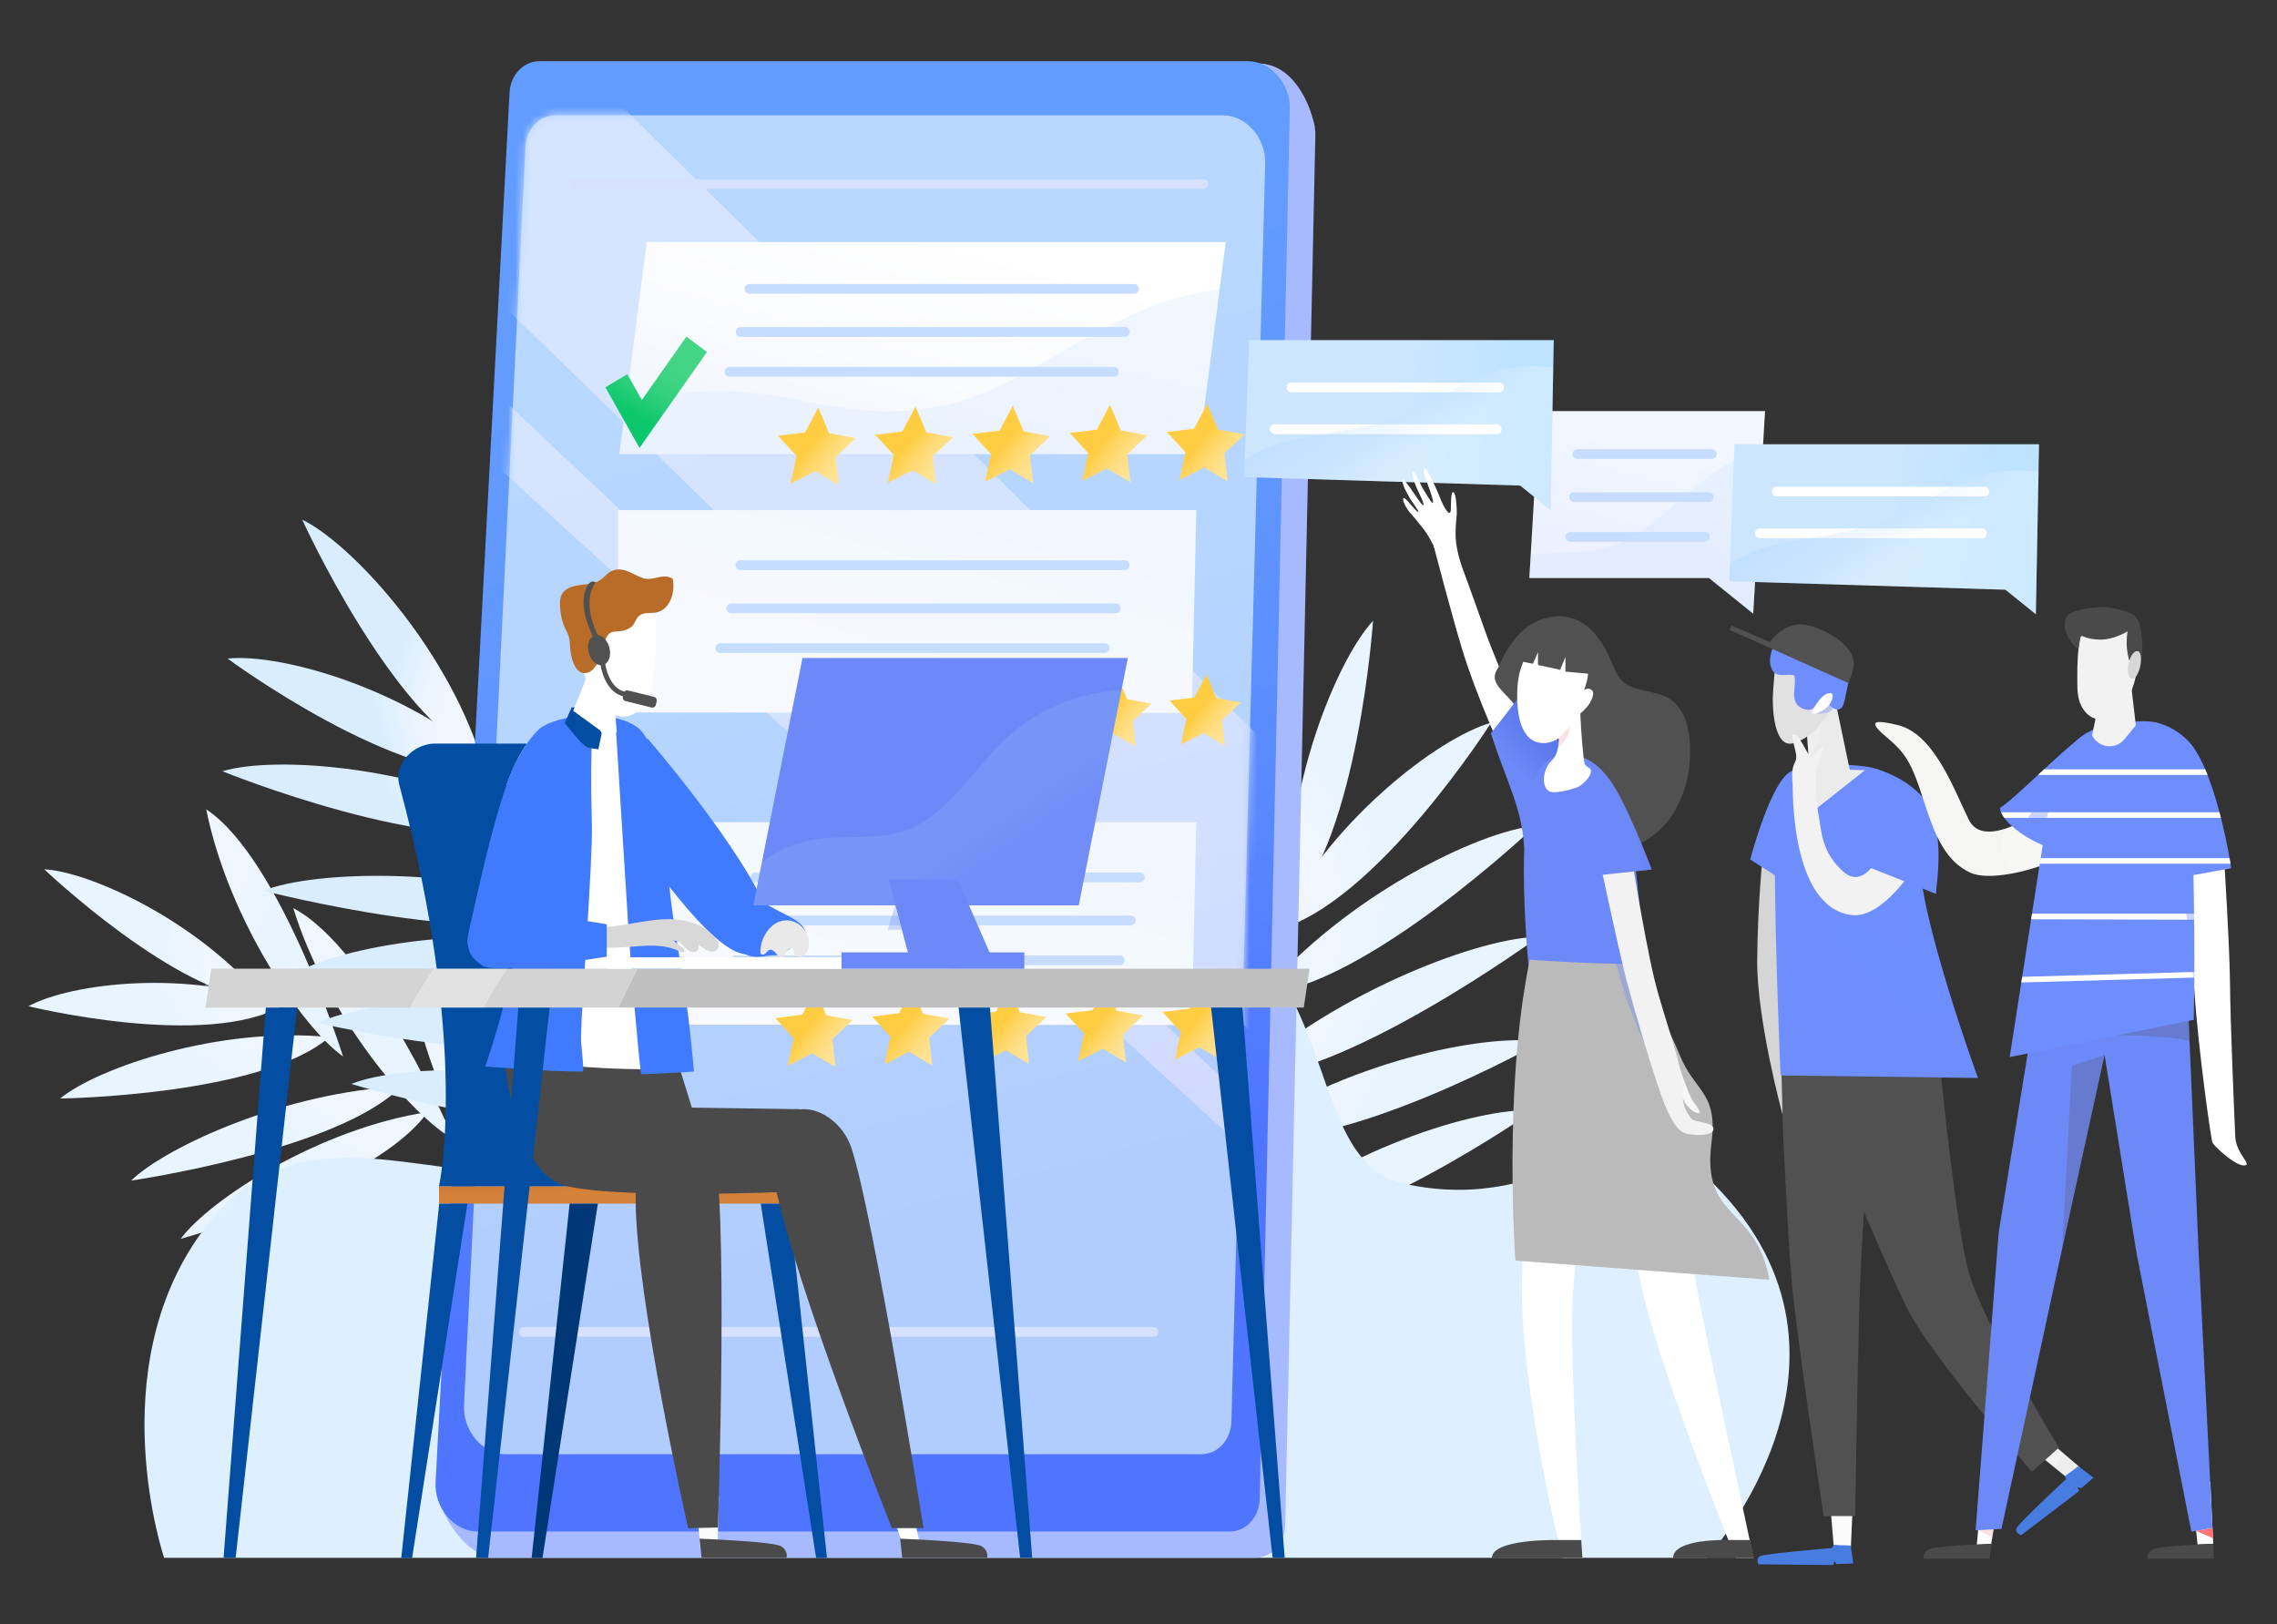 <svg width="307" height="219" viewBox="0 0 307 219" fill="none" xmlns="http://www.w3.org/2000/svg">
<rect x="0" y="0" width="307" height="219" fill="#333333" stroke="none"/>
<g clip-path="url(#clip0_98_7727)">
<path fill-rule="evenodd" clip-rule="evenodd" d="M173.809 122.472C173.064 106.491 180.198 89.014 185.125 83.697C185.125 83.697 183.122 112.907 173.809 122.472Z" fill="url(#paint0_linear_98_7727)"/>
<path fill-rule="evenodd" clip-rule="evenodd" d="M172.086 125.376C178.857 110.982 193.85 99.472 201.043 97.437C201.043 97.437 185.456 121.955 172.086 125.376Z" fill="url(#paint1_linear_98_7727)"/>
<path fill-rule="evenodd" clip-rule="evenodd" d="M170.207 134.014C181.456 120.745 199.503 112.009 206.987 111.354C206.987 111.354 183.994 133.162 170.207 134.014Z" fill="url(#paint2_linear_98_7727)"/>
<path fill-rule="evenodd" clip-rule="evenodd" d="M167.239 145.353C180.71 133.326 199.992 126.321 207.438 126.323C207.438 126.323 180.892 145.702 167.239 145.353Z" fill="url(#paint3_linear_98_7727)"/>
<path fill-rule="evenodd" clip-rule="evenodd" d="M166.842 153.277C180.865 143.206 200.423 139.229 207.838 140.46C207.838 140.46 180.42 155.888 166.842 153.277Z" fill="url(#paint4_linear_98_7727)"/>
<path fill-rule="evenodd" clip-rule="evenodd" d="M167.19 166.581C180.201 155.153 199.292 149.237 206.788 149.719C206.788 149.719 180.95 167.82 167.19 166.581Z" fill="url(#paint5_linear_98_7727)"/>
<path fill-rule="evenodd" clip-rule="evenodd" d="M160.624 94.716C169.562 109.742 172.285 130.118 170.667 137.686C170.667 137.686 157.317 108.554 160.624 94.716Z" fill="url(#paint6_linear_98_7727)"/>
<path fill-rule="evenodd" clip-rule="evenodd" d="M160.987 115.458C168.386 131.349 169.073 151.906 166.714 159.264C166.714 159.264 156.324 128.874 160.987 115.458Z" fill="url(#paint7_linear_98_7727)"/>
<path fill-rule="evenodd" clip-rule="evenodd" d="M35.485 134.746C26.734 124.191 12.143 117.532 5.962 117.2C5.962 117.2 24.081 134.425 35.485 134.746Z" fill="url(#paint8_linear_98_7727)"/>
<path fill-rule="evenodd" clip-rule="evenodd" d="M38.249 135.523C25.665 130.588 9.552 132.527 3.833 135.661C3.833 135.661 27.828 141.575 38.249 135.523Z" fill="url(#paint9_linear_98_7727)"/>
<path fill-rule="evenodd" clip-rule="evenodd" d="M44.42 139.826C29.656 138.353 13.214 143.921 8.107 148.105C8.107 148.105 35.218 147.758 44.42 139.826Z" fill="url(#paint10_linear_98_7727)"/>
<path fill-rule="evenodd" clip-rule="evenodd" d="M54.054 146.499C38.604 147.176 22.379 154.597 17.676 159.172C17.676 159.172 45.63 155.107 54.054 146.499Z" fill="url(#paint11_linear_98_7727)"/>
<path fill-rule="evenodd" clip-rule="evenodd" d="M57.661 149.929C42.989 152.182 28.338 161.685 24.363 167.018C24.363 167.018 50.589 159.921 57.661 149.929Z" fill="url(#paint12_linear_98_7727)"/>
<path fill-rule="evenodd" clip-rule="evenodd" d="M64.005 157.331C49.191 158.104 33.715 166.095 29.258 171.005C29.258 171.005 56.027 166.567 64.005 157.331Z" fill="url(#paint13_linear_98_7727)"/>
<path fill-rule="evenodd" clip-rule="evenodd" d="M70.988 164.65C56.157 164.482 40.234 171.477 35.492 176.095C35.492 176.095 62.474 173.363 70.988 164.65Z" fill="url(#paint14_linear_98_7727)"/>
<path fill-rule="evenodd" clip-rule="evenodd" d="M83.172 176.38C68.47 174.352 51.841 179.296 46.59 183.285C46.59 183.285 73.694 183.96 83.172 176.38Z" fill="url(#paint15_linear_98_7727)"/>
<path fill-rule="evenodd" clip-rule="evenodd" d="M27.801 109.109C30.824 124.093 40.861 138.64 46.249 142.428C46.249 142.428 37.875 115.82 27.801 109.109Z" fill="url(#paint16_linear_98_7727)"/>
<path fill-rule="evenodd" clip-rule="evenodd" d="M39.539 122.437C44.033 137.023 55.461 150.433 61.197 153.632C61.197 153.632 50.226 128.049 39.539 122.437Z" fill="url(#paint17_linear_98_7727)"/>
<path fill-rule="evenodd" clip-rule="evenodd" d="M55.46 132.8C57.826 147.909 67.217 162.908 72.435 166.943C72.435 166.943 65.231 139.973 55.46 132.8Z" fill="url(#paint18_linear_98_7727)"/>
<path fill-rule="evenodd" clip-rule="evenodd" d="M66.89 137.946C67.77 153.224 75.65 169.123 80.448 173.679C80.448 173.679 75.911 146.097 66.89 137.946Z" fill="url(#paint19_linear_98_7727)"/>
<path fill-rule="evenodd" clip-rule="evenodd" d="M75.631 145.487C75.261 160.787 81.816 177.314 86.225 182.271C86.225 182.271 83.955 154.393 75.631 145.487Z" fill="url(#paint20_linear_98_7727)"/>
<path fill-rule="evenodd" clip-rule="evenodd" d="M64.817 102.046C59.944 86.857 47.198 73.196 40.747 70.062C40.747 70.062 52.793 96.576 64.817 102.046Z" fill="url(#paint21_linear_98_7727)"/>
<path fill-rule="evenodd" clip-rule="evenodd" d="M67.436 104.117C56.102 93.198 38.102 88.019 30.681 88.789C30.681 88.789 53.768 105.884 67.436 104.117Z" fill="url(#paint22_linear_98_7727)"/>
<path fill-rule="evenodd" clip-rule="evenodd" d="M72.199 111.48C57.078 103.271 37.195 101.815 29.983 103.98C29.983 103.98 59.036 115.8 72.199 111.48Z" fill="url(#paint23_linear_98_7727)"/>
<path fill-rule="evenodd" clip-rule="evenodd" d="M79.654 122.927C62.894 116.702 42.46 117.319 35.513 120.083C35.513 120.083 67.036 128.318 79.654 122.927Z" fill="url(#paint24_linear_98_7727)"/>
<path fill-rule="evenodd" clip-rule="evenodd" d="M82.049 128.207C65.455 124.012 45.819 127.557 39.329 131.456C39.329 131.456 70.289 135.681 82.049 128.207Z" fill="url(#paint25_linear_98_7727)"/>
<path fill-rule="evenodd" clip-rule="evenodd" d="M85.689 138.951C69.568 133.114 49.692 134.676 42.865 137.907C42.865 137.907 73.281 145.212 85.689 138.951Z" fill="url(#paint26_linear_98_7727)"/>
<path fill-rule="evenodd" clip-rule="evenodd" d="M90.044 149.895C74.301 143.048 54.369 143.346 47.363 146.138C47.363 146.138 77.287 155.357 90.044 149.895Z" fill="url(#paint27_linear_98_7727)"/>
<path fill-rule="evenodd" clip-rule="evenodd" d="M98.08 167.881C83.261 159.108 63.442 156.903 56.159 158.794C56.159 158.794 84.774 171.701 98.08 167.881Z" fill="url(#paint28_linear_98_7727)"/>
<path fill-rule="evenodd" clip-rule="evenodd" d="M67.449 71.254C64.344 88.591 68.903 108.615 73.049 115.077C73.049 115.077 75.356 82.94 67.449 71.254Z" fill="url(#paint29_linear_98_7727)"/>
<path fill-rule="evenodd" clip-rule="evenodd" d="M74.337 90.744C72.969 108.318 79.49 127.755 84.256 133.745C84.256 133.745 83.362 101.533 74.337 90.744Z" fill="url(#paint30_linear_98_7727)"/>
<path fill-rule="evenodd" clip-rule="evenodd" d="M86.936 108.953C83.078 126.128 86.758 146.343 90.618 152.991C90.618 152.991 94.326 120.994 86.936 108.953Z" fill="url(#paint31_linear_98_7727)"/>
<path fill-rule="evenodd" clip-rule="evenodd" d="M96.951 119.579C91.437 136.266 93.126 156.761 96.317 163.777C96.317 163.777 103.128 132.327 96.951 119.579Z" fill="url(#paint32_linear_98_7727)"/>
<path fill-rule="evenodd" clip-rule="evenodd" d="M103.087 131.55C96.231 147.698 96.241 168.268 98.848 175.535C98.848 175.535 108.201 144.79 103.087 131.55Z" fill="url(#paint33_linear_98_7727)"/>
<path d="M22.13 210.029C22.13 210.029 13.624 184.942 27.102 166.262C43.815 143.099 67.943 169.44 87.614 151.061C104.342 135.432 102.045 122.076 125.554 118.513C187.947 109.057 170.681 155.525 189.332 159.599C210.145 164.145 218.372 147.668 229.953 158.554C255.314 182.392 230.143 210.029 230.143 210.029H22.13V210.029Z" fill="#DEF0FF"/>
<path d="M62.169 203.705C62.169 203.59 62.164 203.476 62.17 203.36L72.139 16.053C72.27 13.599 74.01 11.782 76.229 11.782H168.438C168.046 9.836 168.324 8.468 169.945 8.564C175.259 8.881 176.979 15.938 176.979 15.938L176.978 15.94C177.228 16.664 177.364 17.441 177.346 18.243L173.282 205.577C173.227 208.109 171.464 210.021 169.186 210.021H65.959C61.81 208.736 59.749 203.706 59.749 203.706L62.169 203.705Z" fill="#A8BAFF"/>
<path fill-rule="evenodd" clip-rule="evenodd" d="M168.228 8.247H72.787C70.568 8.247 68.828 10.064 68.698 12.518L58.728 199.825C58.541 203.334 61.224 206.486 64.397 206.486H165.744C168.022 206.486 169.785 204.574 169.84 202.042L173.904 14.708C173.979 11.264 171.329 8.247 168.228 8.247Z" fill="url(#paint34_linear_98_7727)"/>
<g opacity="0.73">
<path d="M164.91 15.546H74.937C72.718 15.546 70.977 17.364 70.847 19.818L62.563 189.401C62.376 192.91 65.059 196.062 68.232 196.062H161.928C164.201 196.062 165.962 194.157 166.024 191.633L170.586 22.025C170.67 18.575 168.017 15.546 164.91 15.546Z" fill="#D6EDFF"/>
<mask id="mask0_98_7727" style="mask-type:luminance" maskUnits="userSpaceOnUse" x="62" y="15" width="109" height="182">
<path d="M164.91 15.546H74.937C72.718 15.546 70.977 17.364 70.847 19.818L62.563 189.401C62.376 192.91 65.059 196.062 68.232 196.062H161.928C164.201 196.062 165.962 194.157 166.024 191.633L170.586 22.025C170.67 18.575 168.017 15.546 164.91 15.546Z" fill="white"/>
</mask>
<g mask="url(#mask0_98_7727)">
<path d="M76.55 7.122L190.068 119.361L176.442 146.671L54.945 28.659L76.55 7.122Z" fill="white"/>
</g>
<mask id="mask1_98_7727" style="mask-type:luminance" maskUnits="userSpaceOnUse" x="62" y="15" width="109" height="182">
<path d="M164.91 15.546H74.937C72.718 15.546 70.977 17.364 70.847 19.818L62.563 189.401C62.376 192.91 65.059 196.062 68.232 196.062H161.928C164.201 196.062 165.962 194.157 166.024 191.633L170.586 22.025C170.67 18.575 168.017 15.546 164.91 15.546Z" fill="white"/>
</mask>
<g mask="url(#mask1_98_7727)">
<path d="M177.53 157.395L62.978 49.27L65.199 61.195L176.195 162.621L177.53 157.395Z" fill="white"/>
</g>
</g>
<path d="M155.528 180.228H70.63C70.278 180.228 69.993 179.934 69.993 179.571C69.993 179.208 70.278 178.913 70.63 178.913H155.528C155.88 178.913 156.165 179.207 156.165 179.571C156.165 179.934 155.88 180.228 155.528 180.228Z" fill="#D6E0FF"/>
<path d="M162.275 25.476H77.377C77.025 25.476 76.74 25.182 76.74 24.819C76.74 24.456 77.025 24.161 77.377 24.161H162.275C162.627 24.161 162.912 24.456 162.912 24.819C162.912 25.182 162.627 25.476 162.275 25.476Z" fill="#D6E0FF"/>
<path fill-rule="evenodd" clip-rule="evenodd" d="M193.302 73.622C193.302 73.622 195.68 82.731 197.09 87.39C199.187 94.32 203.069 102.578 203.069 102.578L206.198 99.019C206.198 99.019 202.027 90.199 200.196 84.98C198.364 79.76 196.081 73.622 196.081 73.622H193.302Z" fill="white"/>
<path fill-rule="evenodd" clip-rule="evenodd" d="M207.514 55.425L206.197 77.926H230.415L236.378 82.739L237.977 55.425H207.514Z" fill="url(#paint35_linear_98_7727)"/>
<path d="M230.817 61.874H212.653C212.301 61.874 212.016 61.58 212.016 61.217C212.016 60.854 212.3 60.56 212.653 60.56H230.817C231.169 60.56 231.454 60.854 231.454 61.217C231.454 61.58 231.169 61.874 230.817 61.874Z" fill="#C7DDFF"/>
<path d="M229.871 73.05H211.707C211.355 73.05 211.07 72.756 211.07 72.393C211.07 72.029 211.355 71.735 211.707 71.735H229.871C230.223 71.735 230.508 72.029 230.508 72.393C230.508 72.756 230.223 73.05 229.871 73.05Z" fill="#C7DDFF"/>
<path d="M230.392 67.682H212.228C211.876 67.682 211.591 67.387 211.591 67.024C211.591 66.661 211.876 66.367 212.228 66.367H230.392C230.744 66.367 231.029 66.661 231.029 67.024C231.029 67.387 230.744 67.682 230.392 67.682Z" fill="#C7DDFF"/>
<path opacity="0.25" fill-rule="evenodd" clip-rule="evenodd" d="M232.293 62.942C226.086 66.657 221.814 73.482 214.213 74.326C212.343 74.533 209.224 74.396 206.381 74.795L206.197 77.926H230.415L236.378 82.739L237.656 60.91C235.851 61.243 234.064 61.883 232.293 62.942Z" fill="url(#paint36_linear_98_7727)"/>
<path d="M107.033 159.934H59.187V162.279H107.033V159.934Z" fill="url(#paint37_linear_98_7727)"/>
<path d="M55.561 210.05H54.098L59.22 162.279H63.025L55.561 210.05Z" fill="#034EA2"/>
<path fill-rule="evenodd" clip-rule="evenodd" d="M83.336 68.774H161.295L160.688 96.108L83.336 96.056V68.774Z" fill="url(#paint38_linear_98_7727)"/>
<path d="M151.66 76.864H99.795C99.444 76.864 99.158 76.569 99.158 76.206C99.158 75.843 99.444 75.549 99.795 75.549H151.66C152.011 75.549 152.297 75.843 152.297 76.206C152.297 76.569 152.012 76.864 151.66 76.864Z" fill="#C7DDFF"/>
<path d="M148.96 88.039H97.095C96.743 88.039 96.458 87.745 96.458 87.382C96.458 87.019 96.743 86.725 97.095 86.725H148.96C149.312 86.725 149.597 87.019 149.597 87.382C149.597 87.745 149.312 88.039 148.96 88.039Z" fill="#C7DDFF"/>
<path d="M150.447 82.671H98.582C98.231 82.671 97.945 82.376 97.945 82.013C97.945 81.65 98.231 81.356 98.582 81.356H150.447C150.799 81.356 151.084 81.65 151.084 82.013C151.085 82.376 150.799 82.671 150.447 82.671Z" fill="#C7DDFF"/>
<path d="M73.142 210.05H71.679L76.801 162.279H80.606L73.142 210.05Z" fill="#003877"/>
<path fill-rule="evenodd" clip-rule="evenodd" d="M115.855 94.727L119.158 95.321L116.63 97.693L117.03 101.152L114.133 99.444L111.077 100.988L111.815 97.561L109.526 95.056L112.878 94.645L114.521 91.553L115.855 94.727Z" fill="url(#paint39_linear_98_7727)"/>
<path fill-rule="evenodd" clip-rule="evenodd" d="M127.891 94.574L131.194 95.168L128.666 97.54L129.066 100.999L126.17 99.292L123.113 100.836L123.851 97.408L121.562 94.903L124.915 94.492L126.557 91.4L127.891 94.574Z" fill="url(#paint40_linear_98_7727)"/>
<path fill-rule="evenodd" clip-rule="evenodd" d="M139.927 94.422L143.23 95.016L140.702 97.388L141.102 100.847L138.205 99.139L135.149 100.683L135.887 97.255L133.599 94.751L136.951 94.34L138.593 91.248L139.927 94.422Z" fill="url(#paint41_linear_98_7727)"/>
<path fill-rule="evenodd" clip-rule="evenodd" d="M151.964 94.269L155.267 94.863L152.74 97.236L153.139 100.695L150.242 98.987L147.186 100.53L147.924 97.103L145.636 94.598L148.988 94.188L150.63 91.095L151.964 94.269Z" fill="url(#paint42_linear_98_7727)"/>
<path fill-rule="evenodd" clip-rule="evenodd" d="M164 94.117L167.303 94.711L164.776 97.083L165.175 100.542L162.279 98.834L159.222 100.378L159.96 96.95L157.672 94.445L161.024 94.035L162.666 90.943L164 94.117Z" fill="url(#paint43_linear_98_7727)"/>
<path fill-rule="evenodd" clip-rule="evenodd" d="M83.335 110.859H161.294L160.687 138.193L83.335 138.14V110.859Z" fill="url(#paint44_linear_98_7727)"/>
<path d="M153.701 118.949H101.837C101.484 118.949 101.199 118.654 101.199 118.291C101.199 117.929 101.484 117.634 101.837 117.634H153.701C154.053 117.634 154.339 117.928 154.339 118.291C154.339 118.655 154.053 118.949 153.701 118.949Z" fill="#C7DDFF"/>
<path d="M151.002 130.124H99.137C98.786 130.124 98.5 129.829 98.5 129.466C98.5 129.103 98.785 128.809 99.137 128.809H151.002C151.354 128.809 151.639 129.103 151.639 129.466C151.639 129.83 151.354 130.124 151.002 130.124Z" fill="#C7DDFF"/>
<path d="M152.488 124.756H100.624C100.272 124.756 99.986 124.461 99.986 124.098C99.986 123.735 100.272 123.441 100.624 123.441H152.489C152.841 123.441 153.126 123.735 153.126 124.098C153.126 124.461 152.84 124.756 152.488 124.756Z" fill="#C7DDFF"/>
<path d="M87.365 142.287L82.616 137.239L84.445 135.407L86.466 137.556L89.314 130.271L91.677 131.255L87.365 142.287Z" fill="url(#paint45_linear_98_7727)"/>
<path fill-rule="evenodd" clip-rule="evenodd" d="M111.395 136.887L114.975 137.521L112.226 140.106L112.649 143.86L109.513 142.016L106.194 143.702L107.005 139.977L104.531 137.265L108.168 136.808L109.958 133.445L111.395 136.887Z" fill="url(#paint46_linear_98_7727)"/>
<path fill-rule="evenodd" clip-rule="evenodd" d="M124.448 136.682L128.028 137.316L125.279 139.9L125.701 143.655L122.566 141.811L119.247 143.497L120.058 139.772L117.584 137.06L121.22 136.602L123.011 133.239L124.448 136.682Z" fill="url(#paint47_linear_98_7727)"/>
<path fill-rule="evenodd" clip-rule="evenodd" d="M137.501 136.476L141.081 137.111L138.332 139.695L138.755 143.45L135.619 141.605L132.3 143.292L133.11 139.567L130.637 136.854L134.274 136.397L136.064 133.034L137.501 136.476Z" fill="url(#paint48_linear_98_7727)"/>
<path fill-rule="evenodd" clip-rule="evenodd" d="M150.554 136.271L154.134 136.905L151.386 139.49L151.808 143.245L148.673 141.4L145.353 143.086L146.164 139.362L143.69 136.649L147.327 136.192L149.117 132.829L150.554 136.271Z" fill="url(#paint49_linear_98_7727)"/>
<path fill-rule="evenodd" clip-rule="evenodd" d="M163.607 136.066L167.187 136.7L164.439 139.285L164.861 143.039L161.725 141.195L158.407 142.881L159.217 139.156L156.743 136.444L160.38 135.987L162.17 132.624L163.607 136.066Z" fill="url(#paint50_linear_98_7727)"/>
<path d="M110.034 210.05H111.497L106.375 162.279H102.569L110.034 210.05Z" fill="#034EA2"/>
<path fill-rule="evenodd" clip-rule="evenodd" d="M85.755 159.934H59.187C59.187 159.934 63.396 141.334 53.83 105.798C53.056 102.923 55.794 100.25 58.685 100.25H75.442C77.945 100.25 80.043 102.205 80.297 104.775L85.755 159.934Z" fill="#034EA2"/>
<path fill-rule="evenodd" clip-rule="evenodd" d="M168.427 45.854L167.726 64.32L204.956 65.463L209.057 68.774L209.489 45.854H168.427Z" fill="url(#paint51_linear_98_7727)"/>
<path d="M202.133 52.887H174.102C173.75 52.887 173.465 52.592 173.465 52.229C173.465 51.866 173.75 51.572 174.102 51.572H202.133C202.485 51.572 202.769 51.866 202.769 52.229C202.769 52.592 202.485 52.887 202.133 52.887Z" fill="white"/>
<path d="M201.819 58.523H171.841C171.489 58.523 171.204 58.229 171.204 57.866C171.204 57.503 171.489 57.208 171.841 57.208H201.819C202.171 57.208 202.456 57.503 202.456 57.866C202.456 58.229 202.171 58.523 201.819 58.523Z" fill="white"/>
<path opacity="0.25" fill-rule="evenodd" clip-rule="evenodd" d="M201.978 49.935C196.662 51.289 192.376 55.251 187.088 56.758C184.089 57.613 181.008 58.095 177.947 58.638C175.36 59.096 172.704 59.466 170.296 60.598C169.523 60.962 168.672 61.415 167.816 61.943L167.726 64.32L204.956 65.463L209.057 68.773L209.42 49.552C206.925 49.262 204.418 49.315 201.978 49.935Z" fill="url(#paint52_linear_98_7727)"/>
<path fill-rule="evenodd" clip-rule="evenodd" d="M233.857 59.897L233.155 78.363L270.385 79.507L274.487 82.817L274.919 59.897H233.857Z" fill="url(#paint53_linear_98_7727)"/>
<path d="M267.561 66.93H239.531C239.179 66.93 238.894 66.635 238.894 66.272C238.894 65.909 239.178 65.614 239.531 65.614H267.561C267.913 65.614 268.199 65.909 268.199 66.272C268.199 66.635 267.914 66.93 267.561 66.93Z" fill="white"/>
<path d="M267.249 72.566H237.271C236.919 72.566 236.634 72.272 236.634 71.909C236.634 71.546 236.919 71.251 237.271 71.251H267.249C267.601 71.251 267.886 71.546 267.886 71.909C267.886 72.272 267.601 72.566 267.249 72.566Z" fill="white"/>
<path opacity="0.25" fill-rule="evenodd" clip-rule="evenodd" d="M267.408 63.979C262.092 65.332 257.805 69.294 252.517 70.802C249.519 71.656 246.437 72.139 243.377 72.681C240.789 73.139 238.134 73.51 235.726 74.642C234.953 75.005 234.101 75.458 233.245 75.986L233.155 78.363L270.385 79.506L274.487 82.817L274.849 63.596C272.355 63.305 269.848 63.358 267.408 63.979Z" fill="url(#paint54_linear_98_7727)"/>
<path fill-rule="evenodd" clip-rule="evenodd" d="M87.236 99.481C87.236 99.481 100.533 114.789 103.926 123.92C104.937 126.639 103.348 128.51 100.756 128.65C96.003 128.906 85.703 113.255 85.703 113.255L87.236 99.481Z" fill="#407BFF"/>
<path fill-rule="evenodd" clip-rule="evenodd" d="M94.435 208.787L93.803 201.765H96.923L96.744 208.632L94.435 208.787Z" fill="#FBFBFB"/>
<path d="M92.776 206.029C92.776 206.029 85.703 174.836 85.703 161.694C85.703 148.552 93.725 148.95 96.017 154.26C98.309 159.57 96.803 205.946 96.803 205.946L92.776 206.029Z" fill="#4A4A4A"/>
<path d="M67.938 141.85C67.938 141.85 68.962 158.084 76.306 159.886C83.65 161.688 106.523 160.67 106.523 160.67L111.344 150.427L107.783 149.542L93.276 149.333L90.814 141.334L67.938 141.85Z" fill="#4A4A4A"/>
<path d="M71.438 125.326L63.395 125.924C64.504 122.193 66.558 113.897 68.713 107.276C68.888 106.742 68.184 106.177 68.359 105.667C69.717 101.713 71.967 98.656 73.145 97.951C76.355 96.033 83.674 95.721 86.33 98.393C88.556 100.633 88.327 106.947 88.469 110.152C89.143 125.323 90.945 127.622 92.35 144.001C81.68 144.642 72.254 143.094 68.03 142.897C68.03 142.897 67.4 138.152 68.532 132.884C69.533 128.229 71.438 125.326 71.438 125.326Z" fill="white"/>
<path d="M78.337 139.65C78.446 134.839 79.95 115.802 79.802 110.994C79.656 106.223 79.645 101.458 79.963 96.697C79.845 96.654 79.752 96.562 79.679 96.456C77.202 96.478 74.694 97.025 73.145 97.951C71.967 98.655 69.717 101.712 68.359 105.667C68.183 106.177 68.887 106.741 68.713 107.276C66.558 113.896 64.504 122.192 63.395 125.923L71.438 125.325C71.438 125.325 69.533 128.229 68.532 132.885C67.4 138.152 65.43 143.797 65.43 143.797C67.616 143.898 72.575 144.442 78.64 144.469C78.678 143.087 78.306 141.033 78.337 139.65Z" fill="#407BFF"/>
<path d="M89.64 111.056C89.498 107.851 88.556 100.633 86.33 98.393C85.546 97.605 84.339 97.101 82.967 96.8C82.973 97.017 82.975 97.236 82.981 97.454C83.076 98.563 84.232 117.659 84.778 125.989C85.091 130.769 86.187 143.529 86.442 144.822C88.098 144.819 91.822 144.573 93.561 144.469C92.156 128.09 90.314 126.227 89.64 111.056Z" fill="#407BFF"/>
<path fill-rule="evenodd" clip-rule="evenodd" d="M79.745 89.688L76.551 97.636L78.71 99.714C80.441 101.379 83.148 98.635 83.148 98.635L82.608 91.855L79.745 89.688Z" fill="white"/>
<path fill-rule="evenodd" clip-rule="evenodd" d="M82.497 79.544C85.241 78.977 87.897 80.44 88.311 82.996C88.608 84.834 88.431 87.864 88.233 89.71C88.075 91.177 88.029 92.761 87.381 94.113C86.839 95.241 85.796 96.355 84.525 96.573C83.208 96.8 82.383 96.171 81.427 95.297C79.205 93.267 78.532 90.943 78.302 87.834C78.047 84.388 78.044 79.775 82.497 79.544Z" fill="white"/>
<path d="M108.555 125.462C108.787 126.092 106.057 128.39 105.454 128.65C104.851 128.91 104.362 128.733 103.717 128.836C102.979 128.954 102.228 129.072 101.488 128.965C100.749 128.857 100.009 128.49 99.618 127.833C99.102 126.968 98.825 125.501 99.319 124.622C100.151 123.139 102.003 120.912 102.928 121.609C104.795 123.016 107.953 123.827 108.555 125.462Z" fill="#407BFF"/>
<path fill-rule="evenodd" clip-rule="evenodd" d="M102.51 128.199C102.504 128.354 102.513 128.528 102.624 128.632C102.792 128.792 103.07 128.679 103.235 128.515C103.399 128.351 103.538 128.135 103.757 128.069C104.101 127.966 104.418 128.28 104.651 128.562C104.883 128.843 105.209 129.152 105.549 129.035C105.856 128.93 105.96 128.551 106.109 128.255C106.257 127.959 106.658 127.701 106.875 127.948C106.986 128.073 106.976 128.264 107.019 128.429C107.152 128.949 107.848 129.139 108.304 128.878C108.76 128.618 108.987 128.061 109.044 127.526C109.178 126.258 108.46 124.941 107.34 124.4C104.791 123.172 102.604 125.757 102.51 128.199Z" fill="#E9E9E9"/>
<path d="M71.501 100.577C76.478 99.737 71.119 130.565 71.119 130.565L67.187 130.358C62.536 128.249 62.693 127.833 63.396 124.741C65.131 117.11 68.537 101.078 71.501 100.577Z" fill="#407BFF"/>
<path fill-rule="evenodd" clip-rule="evenodd" d="M84.471 127.682C86.9 127.509 89.473 127.174 91.66 128.278C91.784 128.341 91.914 128.41 92.052 128.4C92.19 128.39 92.33 128.262 92.301 128.123C92.284 128.041 92.216 127.982 92.153 127.929C91.716 127.565 91.279 127.2 90.842 126.836C91.223 126.775 91.599 126.983 91.891 127.243C92.182 127.503 92.423 127.822 92.733 128.058C93.043 128.295 93.458 128.441 93.816 128.293C94.174 128.145 94.367 127.611 94.098 127.326C94.33 127.48 94.562 127.635 94.795 127.789C95.114 128.002 95.446 128.22 95.821 128.282C96.197 128.345 96.631 128.211 96.811 127.866C97.043 127.424 96.775 126.882 96.464 126.495C95.144 124.847 93.018 124.078 90.95 123.945C88.882 123.812 86.824 124.236 84.78 124.586C82.736 124.935 80.634 125.211 78.603 124.786C78.1 124.681 77.602 124.532 77.09 124.506C76.577 124.479 76.034 124.588 75.649 124.939C75.147 125.397 75.034 126.146 75.071 126.805C75.114 127.585 75.762 127.504 76.382 127.565C78.088 127.736 79.802 127.815 81.516 127.8C82.501 127.791 83.487 127.752 84.471 127.682Z" fill="#D8D8D8"/>
<path fill-rule="evenodd" clip-rule="evenodd" d="M63.396 125.923C62.717 128.025 63.386 129.04 65.076 130.22C66.767 131.399 81.808 128.984 81.808 128.984V124.622C81.808 124.622 64.89 121.298 63.396 125.923Z" fill="#407BFF"/>
<path d="M94.315 207.451L94.596 210.021H106.039C106.039 210.021 106.332 209.121 105.309 208.471C104.286 207.821 94.315 207.451 94.315 207.451Z" fill="#4A4A4A"/>
<path fill-rule="evenodd" clip-rule="evenodd" d="M121.573 208.787L121.452 207.451L119.553 202.041H122.673L123.908 207.625L123.882 208.632L121.573 208.787Z" fill="white"/>
<path d="M120.25 206.029C120.25 206.029 107.153 173.179 104.485 159.632C101.817 146.086 112.582 147.988 114.804 154.803C117.842 164.119 124.515 206.029 124.515 206.029H120.25Z" fill="#4A4A4A"/>
<path d="M121.361 207.451L121.642 210.021H133.085C133.085 210.021 133.378 209.121 132.355 208.471C131.332 207.821 121.361 207.451 121.361 207.451Z" fill="#4A4A4A"/>
<path d="M76.337 85.003C76.637 85.551 76.823 86.15 76.837 86.779C76.876 88.51 77.486 91.102 79.144 90.718C80.536 90.396 81.121 88.076 81.439 86.835C82.123 84.161 83.21 85.794 85.015 84.6C85.609 84.207 85.663 83.412 86.204 83.004C86.874 82.498 87.581 82.715 88.397 82.591C90.255 82.308 91.109 79.934 90.7 78.022C89.275 77.165 88.057 78.463 86.57 77.899C85.256 77.401 84.091 76.405 82.622 76.916C81.962 77.146 81.499 77.828 80.945 78.182C80.1 78.722 79.741 78.693 78.717 78.807C76.878 79.012 75.416 79.425 75.496 81.475C75.551 82.869 75.789 84.005 76.337 85.003Z" fill="#B86C28"/>
<path fill-rule="evenodd" clip-rule="evenodd" d="M82.141 87.233C82.456 88.334 82.097 89.414 81.339 89.645C80.581 89.875 79.711 89.169 79.396 88.068C79.082 86.966 79.441 85.886 80.198 85.656C80.956 85.425 81.826 86.131 82.141 87.233Z" fill="#515151"/>
<path d="M80.655 87.126C77.105 81.031 79.388 78.684 79.501 78.579C79.895 78.211 80.326 78.516 80.326 78.516C80.305 78.542 77.934 81.047 81.201 86.788L80.655 87.126Z" fill="#515151"/>
<path d="M84.365 93.964C80.955 93.388 80.81 88.469 80.806 88.26L81.443 88.245C81.444 88.29 81.58 92.827 84.468 93.315L84.365 93.964Z" fill="#515151"/>
<path fill-rule="evenodd" clip-rule="evenodd" d="M87.85 95.391L84.339 94.525C84.08 94.461 83.92 94.193 83.982 93.925L84.091 93.456C84.153 93.189 84.413 93.024 84.672 93.087L88.182 93.953C88.442 94.017 88.601 94.285 88.54 94.553L88.431 95.022C88.369 95.29 88.109 95.454 87.85 95.391Z" fill="#515151"/>
<path fill-rule="evenodd" clip-rule="evenodd" d="M145.44 122.062H101.57L108.194 88.714H152.064L145.44 122.062Z" fill="#6D89F7"/>
<path opacity="0.17" fill-rule="evenodd" clip-rule="evenodd" d="M146.687 93.705C141.339 94.965 137.03 97.731 133.371 101.9C130.26 105.444 127.319 109.624 122.951 111.615C118.632 113.585 113.766 112.343 109.248 113.286C106.851 113.786 104.546 114.77 102.715 116.297L101.57 122.062H145.44L151.214 92.996C149.694 93.122 148.182 93.353 146.687 93.705Z" fill="url(#paint55_linear_98_7727)"/>
<path d="M76.164 97.419L77.077 95.371H77.46L77.276 95.827L80.802 98.393C80.963 98.511 81.077 98.684 81.124 98.882L80.676 101.015C80.676 101.015 79.944 100.955 79.248 100.782C78.552 100.609 76.164 97.511 76.164 97.511V97.419Z" fill="#034EA2"/>
<path d="M65.814 210.021H64.186L69.88 135.84H74.11L65.814 210.021Z" fill="#034EA2"/>
<path d="M175.784 135.84H27.705L28.485 130.613H176.565L175.784 135.84Z" fill="#BFBFBF"/>
<path d="M31.772 210.021H30.145L35.838 135.84H40.068L31.772 210.021Z" fill="#034EA2"/>
<path d="M171.583 210.021H173.209L167.516 135.84H163.286L171.583 210.021Z" fill="#034EA2"/>
<path d="M137.541 210.021H139.167L133.474 135.84H129.244L137.541 210.021Z" fill="#034EA2"/>
<path opacity="0.32" d="M68.44 130.613H27.705V135.84H65.248C66.216 134.032 67.238 132.257 68.44 130.613Z" fill="url(#paint56_linear_98_7727)"/>
<path opacity="0.32" d="M58.47 130.613C57.271 132.283 56.208 134.038 55.228 135.84H83.412C84.257 134.098 85.105 132.358 85.981 130.629C85.984 130.624 72.911 130.619 72.914 130.613H58.47Z" fill="url(#paint57_linear_98_7727)"/>
<path d="M128.297 129.061H81.808V130.613H128.297V129.061Z" fill="url(#paint58_linear_98_7727)"/>
<path fill-rule="evenodd" clip-rule="evenodd" d="M237.712 114.934C237.712 114.934 236.995 121.344 236.915 129.396C236.836 137.45 240.335 150.275 240.335 150.275L244.317 148.461C244.317 148.461 241.325 132.19 241.31 127.342C241.295 122.494 241.31 116.495 241.31 116.495L237.712 114.934Z" fill="#D5D5D5"/>
<path fill-rule="evenodd" clip-rule="evenodd" d="M247.221 208.306L246.825 203.598L249.768 203.384L249.549 208.618L247.221 208.306Z" fill="#FAFAFA"/>
<path fill-rule="evenodd" clip-rule="evenodd" d="M278.415 199.01L273.957 195.368L275.7 193.797L280.462 197.86L279.129 199.492L278.415 199.01Z" fill="#EEEEEE"/>
<path fill-rule="evenodd" clip-rule="evenodd" d="M265.469 171.64C263.784 165.856 261.73 145.274 261.73 145.274L260.983 139.556H240.067L240.39 152.474C240.39 152.474 241.113 168.128 241.62 173.323C242.382 181.131 245.868 204.404 245.868 204.404H250.127C250.127 204.404 250.477 181.537 250.743 174.25C250.952 168.524 251.405 161.879 251.308 163.371C251.308 163.371 254.403 170.686 257.008 176.145C260.099 182.626 273.957 198.435 273.957 198.435L277.603 195.176C277.603 195.176 267.505 178.633 265.469 171.64Z" fill="#515151"/>
<path d="M253.19 103.755C251.774 103.032 245.79 102.906 243.398 103.277C240.652 103.702 239.614 105.893 239.397 110.544C238.969 119.686 240.067 144.993 240.067 144.993L266.682 145.338C266.682 145.338 258.559 123.087 258.836 115.527C258.949 112.425 257.673 106.043 253.19 103.755Z" fill="#6E8EFF"/>
<path d="M235.977 115.882C235.977 115.882 238.863 104.844 241.669 103.923C243.879 103.197 245.7 107.763 246.53 110.343C247.378 112.977 243.201 120.522 243.201 120.522L235.977 115.882Z" fill="#6E8EFF"/>
<path fill-rule="evenodd" clip-rule="evenodd" d="M247.275 93.648L249.392 103.771L251.44 103.847L244.366 109.441L241.848 104.184L243.967 103.677L243.508 97.355L247.275 93.648Z" fill="#EBEBEB"/>
<path fill-rule="evenodd" clip-rule="evenodd" d="M247.658 93.336C247.236 95.93 244.567 99.502 241.731 100.218C239.185 100.86 238.896 95.427 239.054 93.265C239.18 91.531 239.316 89.671 239.554 88.163C239.832 86.4 241.525 86.08 244.059 86.312C246.595 86.544 248.323 89.243 247.658 93.336Z" fill="#E1E1E1"/>
<path d="M280.227 197.681L282.267 199.233L280.564 200.666L280.111 200.484L280.316 201.032L272.517 206.974C272.517 206.974 271.574 206.674 271.907 205.989C272.241 205.304 278.541 199.432 278.541 199.432L278.415 199.01L280.227 197.681Z" fill="#477CE0"/>
<path d="M249.512 208.368L249.871 210.788L247.582 210.871L247.385 210.459L247.135 211.004L237.108 210.905C237.108 210.905 236.639 210.108 237.381 209.78C238.125 209.452 247.005 208.706 247.005 208.706L247.22 208.305L249.512 208.368Z" fill="#477CE0"/>
<path d="M239.245 87.051C238.57 87.925 238.345 89.871 239.225 90.696C239.869 91.301 241.094 90.783 241.912 91.076C242.228 92.125 241.633 93.434 242.019 94.489C242.252 95.13 242.79 95.489 243.38 95.638C244.291 95.868 244.547 95.413 245.267 94.924C246.481 94.099 246.371 95.157 247.346 95.564C248.509 96.049 248.658 94.625 248.862 93.651C249.322 91.443 250.003 89.619 248.425 87.808C247.23 86.438 245.542 85.964 243.939 85.703C243.056 85.559 241.731 85.169 240.829 85.479C240.049 85.748 239.55 86.701 239.245 87.051Z" fill="#6E8EFF"/>
<path fill-rule="evenodd" clip-rule="evenodd" d="M249.203 92.09L233.198 84.917L233.438 84.335L238.648 86.58C238.648 86.58 240.645 83.409 244.029 84.371C247.413 85.333 249.541 87.376 249.852 88.813C250.163 90.25 249.203 92.09 249.203 92.09Z" fill="#515151"/>
<path opacity="0.37" d="M259.043 118.627H255.532C255.532 118.627 258.966 127.557 257.124 127.985C255.282 128.412 252.279 124.643 249.914 124.628C247.548 124.612 247.364 127.387 249.068 128.398C250.771 129.41 253.68 133.243 255.421 134.778C257.953 137.011 262.815 138.056 263.123 134.778C263.123 134.778 261.289 128.899 260.646 126.227C260.384 125.137 260.027 123.907 259.61 121.863C259.504 121.349 259.222 119.799 259.222 119.799L259.043 118.627Z" fill="#6E8EFF"/>
<path opacity="0.24" fill-rule="evenodd" clip-rule="evenodd" d="M245.856 145.068L261.729 145.274L262.218 149.795C262.218 149.795 260.013 148.66 253.384 146.749C246.755 144.837 245.856 145.068 245.856 145.068Z" fill="#515151"/>
<path opacity="0.37" d="M246.979 94.057C247.086 94.051 247.209 94.107 247.262 94.235C247.343 94.43 247.343 94.649 247.282 94.824C247.228 94.979 247.153 95.13 246.992 95.361C246.992 95.361 247.141 95.475 247.203 95.496C247.203 95.496 247.106 95.645 247.03 95.709C246.643 96.035 246.265 96.152 245.148 96.248C244.939 96.266 244.617 96.114 244.829 95.865C245.038 95.619 245.328 95.432 245.58 95.24C245.821 95.057 246.035 94.85 246.261 94.65C246.4 94.528 246.568 94.424 246.716 94.313C246.793 94.254 246.916 94.189 246.955 94.094C246.963 94.092 246.971 94.094 246.979 94.057Z" fill="#6E8EFF"/>
<path fill-rule="evenodd" clip-rule="evenodd" d="M244.74 95.149C244.933 94.89 245.096 94.601 245.305 94.354C245.64 93.957 246.268 93.384 246.825 93.442C247.298 93.491 247.033 94.323 246.893 94.604C246.535 95.325 245.826 95.808 245.118 96.114C244.96 96.183 244.16 96.507 244.345 95.796C244.345 95.796 244.636 95.287 244.74 95.149Z" fill="white"/>
<path opacity="0.22" fill-rule="evenodd" clip-rule="evenodd" d="M243.65 99.308C243.65 99.308 244.368 99.05 245.061 98.09C245.754 97.13 245.754 97.13 245.754 97.13C245.754 97.13 245.551 99.532 244.702 100.817C243.853 102.102 243.853 102.102 243.853 102.102L243.65 99.308Z" fill="white"/>
<path opacity="0.24" fill-rule="evenodd" clip-rule="evenodd" d="M251.308 163.372L247.135 151.613L250.575 183.566C250.575 183.566 250.669 175.83 250.916 170.275C251.149 165.055 251.308 163.372 251.308 163.372Z" fill="#515151"/>
<path opacity="0.22" fill-rule="evenodd" clip-rule="evenodd" d="M249.725 204.404H246.893L249.658 206.001L249.725 204.404Z" fill="white"/>
<path opacity="0.22" fill-rule="evenodd" clip-rule="evenodd" d="M275.75 196.833L277.463 195.302L278.23 195.956L277.052 197.896L275.75 196.833Z" fill="white"/>
<path fill-rule="evenodd" clip-rule="evenodd" d="M253.964 114.347C253.964 114.347 251.569 120.144 248.622 117.597C245.585 114.97 245.607 112.108 245.238 110.154C244.839 108.045 244.761 106.411 244.761 105.156C244.761 103.759 245.054 103.323 245.294 102.525C245.429 102.074 245.55 101.78 245.712 101.265C246.121 99.954 244.957 101.188 244.279 102.374C243.328 101.1 242.487 98.737 241.737 99.047C241.44 99.169 242.119 101.156 242.172 101.813C242.279 103.141 241.402 102.581 241.692 105.781C241.743 106.351 241.361 122.248 249.604 123.371C253.825 123.946 258.238 116.723 258.238 116.723L253.964 114.347Z" fill="#F2F2F2"/>
<path d="M261.045 120.522C260.943 119.562 262.769 110.875 258.703 106.928C256.209 104.507 252.988 103.677 252.988 103.677C252.755 110.255 251.308 116.659 251.308 116.659L261.045 120.522Z" fill="#6E8EFF"/>
<path fill-rule="evenodd" clip-rule="evenodd" d="M119.8 118.575L122.535 128.892H133.632L129.125 118.575H119.8Z" fill="#6D89F7"/>
<path d="M138.106 128.401H113.459V130.614H138.106V128.401Z" fill="#6D89F7"/>
<path fill-rule="evenodd" clip-rule="evenodd" d="M193.704 74.283C193.729 74.358 193.716 74.39 193.665 74.38C193.087 73.148 192.556 72.083 191.704 71.039C191.165 70.378 190.657 69.71 190.08 69.093C189.797 68.789 189.265 67.922 189.191 67.463C188.992 66.217 190.836 69.013 191.212 69.024C191.444 69.031 190.252 67.501 190.041 67.094C189.639 66.321 189.192 65.682 189.066 64.816C189.066 63.812 191.445 67.974 191.855 68.108C192.208 68.223 191.345 66.528 191.009 65.793C190.722 65.163 189.934 62.888 190.671 63.715C190.908 63.98 191.633 65.509 191.773 65.757C192.024 66.203 192.982 67.772 193.115 67.808C193.409 67.889 192.929 66.48 192.56 65.471C192.245 64.609 191.929 64.084 191.96 63.313C192.053 62.012 194.056 66.827 194.344 67.567C194.523 68.028 195.519 70.017 195.611 68.704C195.648 68.165 195.57 66.193 195.954 66.355C196.363 66.527 196.439 68.941 196.413 69.307C196.358 70.054 196.266 70.708 196.26 71.47C196.254 72.201 196.141 73.36 197.013 76.15C197.119 76.489 196.54 75.237 196.26 75.309C195.638 75.466 194.037 75.548 193.704 74.283Z" fill="white"/>
<path fill-rule="evenodd" clip-rule="evenodd" d="M202.012 90.002C203.489 86.474 205.853 83.34 209.848 83.117C214.219 82.873 216.317 86.782 217.729 90.308C218.829 93.054 221.214 92.851 223.787 93.618C227.609 94.757 228.043 99.153 227.821 102.736C227.672 105.153 226.86 107.63 225.594 109.675C224.004 112.244 221.863 113.466 219.242 114.684C217.214 115.626 215.272 116.205 213.044 115.621C210.91 115.061 209.845 113.88 208.511 112.156C206.492 109.549 205.255 106.002 204.8 102.707C204.546 100.874 204.912 99.245 204.987 97.454C205.138 93.885 199.97 92.824 202.012 90.002Z" fill="#515151"/>
<path fill-rule="evenodd" clip-rule="evenodd" d="M205.613 92.84C204.128 94.886 202.587 96.892 201.002 98.86C203.389 106.118 205.079 108.656 205.504 114.104C205.742 117.146 213.883 105.485 213.883 105.485C213.883 105.485 208.741 98.138 205.613 92.84Z" fill="url(#paint59_linear_98_7727)"/>
<path d="M206.271 107.541C206.532 106.393 206.736 103.997 208.782 102.446C210.201 101.37 215.491 100.449 218.511 108.027C221.531 115.604 221.545 133.699 221.545 133.699L206.522 134.488C206.522 134.488 204.295 116.232 206.271 107.541Z" fill="#6D89F7"/>
<path fill-rule="evenodd" clip-rule="evenodd" d="M207.49 134.958C207.49 134.958 205.754 156.444 205.224 171.595C204.694 186.747 210.665 210.067 210.665 210.067H213.352C213.352 210.067 211.566 183.171 212.027 175.074C212.634 164.406 215.638 147.264 215.638 147.264C217.55 160.813 219.349 163.818 221.169 172.787C223.47 184.119 233.993 210.067 233.993 210.067H236.422C236.422 210.067 231.083 185.212 228.911 174.449C227.787 168.882 226.441 153.265 225.649 143.199C225.235 137.937 218.213 134.488 218.213 134.488L207.49 134.958Z" fill="white"/>
<path d="M213.196 207.633H210.075C210.075 207.633 201.142 207.416 201.142 210.067H213.352L213.196 207.633Z" fill="#4A4A4A"/>
<path d="M235.935 207.633H232.814C232.814 207.633 225.567 207.416 225.567 210.067H236.519L235.935 207.633Z" fill="#4A4A4A"/>
<path opacity="0.31" fill-rule="evenodd" clip-rule="evenodd" d="M205.29 169.646L211.958 179.84C211.958 179.84 211.953 175.603 212.142 173.342C212.332 171.081 212.421 170.154 212.421 170.154L205.29 169.646Z" fill="white"/>
<path opacity="0.31" fill-rule="evenodd" clip-rule="evenodd" d="M220.733 170.747L228.388 171.293L229.902 179.29L220.733 170.747Z" fill="white"/>
<path fill-rule="evenodd" clip-rule="evenodd" d="M230.76 153.998C231.634 147.218 228.46 147.216 226.452 142.191C225.318 139.351 221.827 132.729 221.585 130.009C213.016 129.929 206.258 129.386 206.258 129.386C202.632 146.848 204.324 169.95 204.324 169.95L238.558 172.54C236.735 162.427 229.386 164.649 230.76 153.998Z" fill="#BABABA"/>
<path opacity="0.29" fill-rule="evenodd" clip-rule="evenodd" d="M225.748 163.856C221.894 160.308 216.437 158.617 213.161 154.399C210.49 150.959 209.966 146.586 208.903 142.461C208.202 139.738 207.217 136.667 205.359 134.529C202.942 151.058 204.324 169.949 204.324 169.949L231.022 171.969C229.563 169.05 228.207 166.121 225.748 163.856Z" fill="#BABABA"/>
<path fill-rule="evenodd" clip-rule="evenodd" d="M213.655 102.974C213.486 102.551 213.175 98.783 213.063 96.209C213.386 95.941 213.669 95.654 213.956 95.326C214.556 94.643 215.016 93.491 214.699 93.136C214.414 92.816 214.036 92.766 213.581 93.022C213.581 93.022 213.705 92.611 213.797 92.352C214.822 89.483 213.34 86.389 210.132 86.067C208.551 85.909 206.758 86.298 205.922 87.724C205.734 88.044 205.488 88.738 205.259 89.551C205.255 89.551 205.252 89.55 205.249 89.55C204.729 90.859 204.547 92.338 204.552 93.817C204.56 96.05 204.934 100.207 208.157 100.186C208.844 100.182 209.522 99.936 210.159 99.537C210.22 100.461 209.913 101.924 209.283 102.478C207.987 103.618 207.783 106.026 208.822 106.657C209.498 107.068 211.365 106.563 212.499 106.205C213.514 105.885 215.16 104.053 214.233 103.521C213.959 103.364 213.737 103.18 213.655 102.974Z" fill="white"/>
<path fill-rule="evenodd" clip-rule="evenodd" d="M206.684 85.5C205.848 86.239 204.295 89.034 204.295 89.034L206.684 89.485L207.361 87.924V89.65L210.347 90.308L211.064 88.582V90.554L214.701 90.883L213.884 86.815C213.884 86.815 212.099 85.09 209.909 85.13C207.719 85.171 206.684 85.5 206.684 85.5Z" fill="#515151"/>
<path fill-rule="evenodd" clip-rule="evenodd" d="M294.868 114.934C294.868 114.934 295.337 125.683 295.86 133.572C296.383 141.461 298.098 153.623 298.302 154.061C298.506 154.499 301.267 157.129 302.541 157.129C303.815 157.129 301.48 155.616 301.373 153.249C301.267 150.883 300.704 137.9 300.667 132.832C300.63 127.765 299.887 116.068 299.887 116.068L294.868 114.934Z" fill="white"/>
<path fill-rule="evenodd" clip-rule="evenodd" d="M267.291 199.978L269.845 199.654L268.412 208.527L266.494 208.572L267.291 199.978Z" fill="white"/>
<path fill-rule="evenodd" clip-rule="evenodd" d="M295.458 200.141L298.013 199.816L298.401 208.135L296.289 208.239L295.458 200.141Z" fill="white"/>
<path fill-rule="evenodd" clip-rule="evenodd" d="M278.346 107.511C274.02 110.14 267.396 114.54 265.417 110.464C263.37 106.246 260.72 98.86 255.781 97.732C253.73 97.263 251.219 96.744 254.193 99.244C256.006 100.768 257.048 101.83 258.056 104.248C260.003 108.92 260.796 115.359 265.581 117.624C268.617 119.062 275.841 116.862 278.63 115.202C280.004 114.384 279.97 114.603 280.439 112.878C281.064 110.579 278.491 108.626 278.346 107.511Z" fill="#F5F5F4"/>
<path d="M281.452 98.769C278.723 100.405 271.672 107.718 269.646 108.931C269.867 111.66 278.005 116.389 280.301 113.915C281.018 113.143 281.275 108.119 281.501 106.878C281.755 105.484 283.068 99.77 281.452 98.769Z" fill="#6E8EFF"/>
<path d="M266.365 206.323L269.845 206.134L278.032 168.349L283.75 142.225L288.042 168.846L295.457 206.512L298.302 206.019L296.412 168.379L295.088 137.498L274.811 133.226L269.476 166.165L266.365 206.323Z" fill="#6D89F7"/>
<path d="M295.098 137.424L294.929 128.347L276.445 125.394L273.896 140.764L295.098 137.424Z" fill="white"/>
<path d="M282.358 98.329C283.766 97.754 288.152 96.963 290.331 97.341C292.831 97.775 293.114 99.663 294.259 103.749C296.4 111.392 295.775 137.492 295.775 137.492L270.961 142.517L276.249 108.506C276.249 108.506 276.659 100.658 282.358 98.329Z" fill="#6E8EFF"/>
<path fill-rule="evenodd" clip-rule="evenodd" d="M287.236 91.495L287.967 97.788L286.448 99.645C285.231 101.134 282.938 100.868 282.072 99.138L283.319 93.148L287.236 91.495Z" fill="#F2F2F2"/>
<path fill-rule="evenodd" clip-rule="evenodd" d="M285.397 83.541C283.262 82.869 281.043 83.817 280.521 85.812C280.146 87.247 280.058 89.666 280.075 91.147C280.089 92.324 280.006 93.585 280.418 94.71C280.762 95.649 281.506 96.617 282.498 96.893C283.527 97.178 284.229 96.745 285.054 96.129C286.972 94.697 287.681 92.907 288.099 90.458C288.561 87.744 288.913 84.083 285.397 83.541Z" fill="#F2F2F2"/>
<path d="M288.378 83.951C288.64 84.748 288.834 86.045 288.847 86.876C288.862 87.891 288.802 89.561 288.001 89.598C287.307 89.63 287.061 89.52 286.794 87.687C286.606 86.4 286.898 84.741 286.896 84.839C286.841 84.405 285.86 84.222 286.231 83.948C286.445 83.789 288.213 83.453 288.378 83.951Z" fill="#4A4A4A"/>
<path d="M287.18 84.927C286.931 85.112 285.011 86.23 283.315 86.234C280.668 86.239 280.636 85.178 280.428 86.201C280.337 86.65 280.225 87.611 280.225 87.611C279.694 87.238 277.652 84.984 278.639 83.153C279.166 82.174 282.598 81.781 283.611 81.835C284.674 81.893 287.209 82.363 287.921 83.133C288.938 84.232 288.49 86.67 288.159 86.281C287.789 85.845 287.353 85.437 287.18 84.927Z" fill="#4A4A4A"/>
<path fill-rule="evenodd" clip-rule="evenodd" d="M287.217 88.738C287.447 88.138 287.881 87.707 288.234 87.79C288.696 87.898 288.777 88.991 288.511 90.04C288.375 90.576 287.976 91.472 287.571 91.492C287.274 91.506 287.062 91.387 286.951 90.858C286.751 89.902 286.953 89.428 287.217 88.738Z" fill="#D7D7D7"/>
<path d="M300.813 117.062C300.744 116.183 298.645 103.611 295.032 99.9C292.815 97.624 290.331 97.341 290.331 97.341C289.954 103.341 291.385 118.771 291.385 118.771L300.813 117.062Z" fill="#6E8EFF"/>
<path d="M298.401 208.135L298.468 210.163H289.586C289.586 210.163 289.352 209.445 290.167 208.927C290.983 208.409 298.401 208.135 298.401 208.135Z" fill="#4A4A4A"/>
<path d="M268.478 208.123L268.264 210.163H259.386C259.386 210.163 259.153 209.445 259.969 208.927C260.785 208.409 268.478 208.123 268.478 208.123Z" fill="#4A4A4A"/>
<path d="M275.014 116.445H300.728C300.728 116.445 300.647 115.951 300.602 115.691H275.131L275.014 116.445Z" fill="white"/>
<path d="M274.777 104.479H297.632L297.324 103.725H275.592L274.777 104.479Z" fill="white"/>
<path d="M270.24 110.272H299.44L299.244 109.517H269.799C269.799 109.517 269.951 109.895 270.24 110.272Z" fill="white"/>
<path d="M273.849 123.94L295.815 123.996V123.185H273.966L273.849 123.94Z" fill="white"/>
<path d="M272.524 132.46L295.869 131.8L295.851 131.045L272.642 131.702L272.524 132.46Z" fill="white"/>
<path fill-rule="evenodd" clip-rule="evenodd" d="M226.53 144.136C226.88 145.314 227.631 147.154 227.986 147.984C228.264 148.632 229.138 149.405 229.172 150.075C228.436 150.227 227.271 149.015 227.037 148.376C226.827 147.803 226.153 147.303 226.184 146.69C226.212 146.114 226.064 144.701 226.53 144.136Z" fill="#F7F7F7"/>
<path fill-rule="evenodd" clip-rule="evenodd" d="M161.558 61.217H83.498L87.197 32.631H165.257L161.558 61.217Z" fill="url(#paint60_linear_98_7727)"/>
<path opacity="0.25" fill-rule="evenodd" clip-rule="evenodd" d="M160.801 39.644C153.308 41.298 146.862 45.32 140.237 49.12C136.756 51.117 133.237 53.016 129.385 54.135C125.879 55.154 122.234 55.546 118.597 55.426C114.718 55.298 110.924 54.58 107.126 53.814C102.481 52.877 97.74 52.52 93.02 52.942C90.169 53.197 87.215 53.658 84.378 54.419L83.498 61.217H161.558L164.44 38.946C163.184 39.149 161.962 39.388 160.801 39.644Z" fill="url(#paint61_linear_98_7727)"/>
<path d="M86.222 60.39L81.622 52.219L84.582 50.445L86.54 53.923L92.544 45.383L95.315 47.457L86.222 60.39Z" fill="url(#paint62_linear_98_7727)"/>
<path d="M152.906 39.609H101.041C100.69 39.609 100.404 39.314 100.404 38.951C100.404 38.588 100.69 38.294 101.041 38.294H152.906C153.258 38.294 153.543 38.588 153.543 38.951C153.543 39.314 153.258 39.609 152.906 39.609Z" fill="#C7DDFF"/>
<path d="M150.206 50.785H98.341C97.989 50.785 97.704 50.49 97.704 50.127C97.704 49.764 97.989 49.47 98.341 49.47H150.206C150.558 49.47 150.843 49.764 150.843 50.127C150.843 50.49 150.558 50.785 150.206 50.785Z" fill="#C7DDFF"/>
<path d="M151.693 45.416H99.829C99.477 45.416 99.191 45.121 99.191 44.758C99.191 44.395 99.477 44.101 99.829 44.101H151.693C152.045 44.101 152.331 44.395 152.331 44.758C152.331 45.121 152.045 45.416 151.693 45.416Z" fill="#C7DDFF"/>
<path fill-rule="evenodd" clip-rule="evenodd" d="M111.788 58.408L115.388 59.066L112.642 61.638L113.088 65.401L109.928 63.534L106.604 65.202L107.397 61.477L104.896 58.745L108.546 58.309L110.325 54.952L111.788 58.408Z" fill="url(#paint63_linear_98_7727)"/>
<path fill-rule="evenodd" clip-rule="evenodd" d="M124.898 58.283L128.497 58.94L125.752 61.512L126.197 65.275L123.037 63.408L119.714 65.077L120.506 61.351L118.006 58.619L121.656 58.184L123.435 54.827L124.898 58.283Z" fill="url(#paint64_linear_98_7727)"/>
<path fill-rule="evenodd" clip-rule="evenodd" d="M138.008 58.157L141.607 58.815L138.861 61.386L139.307 65.15L136.147 63.283L132.823 64.951L133.615 61.226L131.115 58.494L134.766 58.058L136.544 54.701L138.008 58.157Z" fill="url(#paint65_linear_98_7727)"/>
<path fill-rule="evenodd" clip-rule="evenodd" d="M151.117 58.032L154.717 58.689L151.971 61.261L152.417 65.024L149.257 63.157L145.933 64.826L146.725 61.1L144.226 58.368L147.875 57.933L149.654 54.576L151.117 58.032Z" fill="url(#paint66_linear_98_7727)"/>
<path fill-rule="evenodd" clip-rule="evenodd" d="M164.227 57.907L167.826 58.564L165.081 61.135L165.527 64.899L162.367 63.032L159.043 64.701L159.835 60.975L157.335 58.243L160.985 57.807L162.764 54.45L164.227 57.907Z" fill="url(#paint67_linear_98_7727)"/>
<path opacity="0.37" d="M216.088 117.942L214.774 118.081C214.774 118.081 217.715 129.529 218.777 133.09C219.838 136.651 221.734 140.701 221.734 140.701L220.556 128.762L216.088 117.942Z" fill="#6E8EFF"/>
<path fill-rule="evenodd" clip-rule="evenodd" d="M219.493 112.635C219.493 112.635 221.616 126.064 223.049 131.981C224.37 137.435 227.105 144.184 226.906 147.224C226.79 148.99 227.258 149.739 228.015 150.788C228.451 151.392 231.022 151.198 231.022 152.226C231.022 153.304 227.688 153.143 226.86 152.637C225.533 151.826 224.566 149.3 223.953 147.59C222.608 143.835 220.347 136.169 219.334 132.305C218.094 127.569 215.076 113.178 215.076 113.178L219.493 112.635Z" fill="#F2F2F2"/>
<path fill-rule="evenodd" clip-rule="evenodd" d="M212.228 111.211C212.724 107.769 214.701 102.79 216.506 104.524C218.728 106.659 222.706 117.239 222.706 117.239L214.507 118.109L212.228 111.211Z" fill="url(#paint68_linear_98_7727)"/>
<path opacity="0.22" fill-rule="evenodd" clip-rule="evenodd" d="M211.63 97.94C211.281 98.422 210.16 99.536 210.16 99.536C210.16 99.536 210.219 100.224 210.055 100.834C210.055 100.834 211.231 99.778 211.441 98.987C211.65 98.197 211.63 97.94 211.63 97.94Z" fill="#FF7575"/>
<path opacity="0.24" fill-rule="evenodd" clip-rule="evenodd" d="M283.751 142.225L279.353 143.69L278.032 168.349L283.751 142.225Z" fill="#515151"/>
<path opacity="0.37" d="M275.404 113.93C275.404 113.93 276.553 106.702 276.865 105.213L272.146 112.099C272.146 112.099 274.071 113.477 275.404 113.93Z" fill="#6E8EFF"/>
<path opacity="0.22" fill-rule="evenodd" clip-rule="evenodd" d="M282.538 96.903C282.538 96.903 283.548 97.078 284.502 96.516C285.769 95.77 286.394 94.842 286.394 94.842C286.394 94.842 285.576 98.782 284.23 99.151C282.884 99.521 282.145 98.794 282.145 98.794L282.538 96.903Z" fill="#F2F2F2"/>
<path opacity="0.37" d="M293.07 118.466L295.815 117.968V132.888C295.815 132.888 295.114 125.862 294.868 123.994C294.442 120.764 293.07 118.466 293.07 118.466Z" fill="#6E8EFF"/>
<path opacity="0.22" fill-rule="evenodd" clip-rule="evenodd" d="M268.79 206.191L266.705 206.304L268.611 207.295L268.79 206.191Z" fill="#FF7575"/>
<path fill-rule="evenodd" clip-rule="evenodd" d="M296.1 206.4L298.302 206.018L298.401 207.403L296.1 206.4Z" fill="#FF7575"/>
<path opacity="0.22" fill-rule="evenodd" clip-rule="evenodd" d="M270.571 111.656C270.571 111.656 268.706 113.91 271.156 117.789C271.156 117.789 273.506 117.306 274.96 116.796L275.406 113.93C275.406 113.93 272.908 112.911 271.281 111.394L270.571 111.656Z" fill="white"/>
<path opacity="0.24" fill-rule="evenodd" clip-rule="evenodd" d="M285.579 139.556C285.579 139.556 293.949 139.731 295.213 140.404L295.094 137.63L285.579 139.556Z" fill="#515151"/>
<path opacity="0.29" fill-rule="evenodd" clip-rule="evenodd" d="M120.702 122.003L119.696 125.36H121.592L120.702 122.003Z" fill="#6D89F7"/>
</g>
<defs>
<linearGradient id="paint0_linear_98_7727" x1="180.971" y1="101.811" x2="168.405" y2="111.81" gradientUnits="userSpaceOnUse">
<stop offset="0.228" stop-color="#E8F4FF"/>
<stop offset="0.361" stop-color="#EBF5FF"/>
<stop offset="0.754" stop-color="#F0F6FF"/>
</linearGradient>
<linearGradient id="paint1_linear_98_7727" x1="188.408" y1="110.871" x2="173.097" y2="112.421" gradientUnits="userSpaceOnUse">
<stop offset="0.228" stop-color="#E8F4FF"/>
<stop offset="0.361" stop-color="#EBF5FF"/>
<stop offset="0.754" stop-color="#F0F6FF"/>
</linearGradient>
<linearGradient id="paint2_linear_98_7727" x1="190.52" y1="122.502" x2="175.986" y2="119.11" gradientUnits="userSpaceOnUse">
<stop offset="0.228" stop-color="#E8F4FF"/>
<stop offset="0.361" stop-color="#EBF5FF"/>
<stop offset="0.754" stop-color="#F0F6FF"/>
</linearGradient>
<linearGradient id="paint3_linear_98_7727" x1="189.254" y1="135.824" x2="176.13" y2="130.162" gradientUnits="userSpaceOnUse">
<stop offset="0.228" stop-color="#E8F4FF"/>
<stop offset="0.361" stop-color="#EBF5FF"/>
<stop offset="0.754" stop-color="#F0F6FF"/>
</linearGradient>
<linearGradient id="paint4_linear_98_7727" x1="189.249" y1="147.171" x2="175.861" y2="140.411" gradientUnits="userSpaceOnUse">
<stop offset="0.228" stop-color="#E8F4FF"/>
<stop offset="0.361" stop-color="#EBF5FF"/>
<stop offset="0.754" stop-color="#F0F6FF"/>
</linearGradient>
<linearGradient id="paint5_linear_98_7727" x1="188.917" y1="158.26" x2="174.98" y2="152.815" gradientUnits="userSpaceOnUse">
<stop offset="0.228" stop-color="#E8F4FF"/>
<stop offset="0.361" stop-color="#EBF5FF"/>
<stop offset="0.754" stop-color="#F0F6FF"/>
</linearGradient>
<linearGradient id="paint6_linear_98_7727" x1="165.243" y1="118.15" x2="173.235" y2="105.167" gradientUnits="userSpaceOnUse">
<stop offset="0.228" stop-color="#E8F4FF"/>
<stop offset="0.361" stop-color="#EBF5FF"/>
<stop offset="0.754" stop-color="#F0F6FF"/>
</linearGradient>
<linearGradient id="paint7_linear_98_7727" x1="163.256" y1="139.257" x2="172.523" y2="127.209" gradientUnits="userSpaceOnUse">
<stop offset="0.228" stop-color="#E8F4FF"/>
<stop offset="0.361" stop-color="#EBF5FF"/>
<stop offset="0.754" stop-color="#F0F6FF"/>
</linearGradient>
<linearGradient id="paint8_linear_98_7727" x1="19.038" y1="126.092" x2="32.78" y2="125.182" gradientUnits="userSpaceOnUse">
<stop offset="0.228" stop-color="#E8F4FF"/>
<stop offset="0.361" stop-color="#EBF5FF"/>
<stop offset="0.754" stop-color="#F0F6FF"/>
</linearGradient>
<linearGradient id="paint9_linear_98_7727" x1="19.567" y1="136.386" x2="30.43" y2="128.356" gradientUnits="userSpaceOnUse">
<stop offset="0.228" stop-color="#E8F4FF"/>
<stop offset="0.361" stop-color="#EBF5FF"/>
<stop offset="0.754" stop-color="#F0F6FF"/>
</linearGradient>
<linearGradient id="paint10_linear_98_7727" x1="24.944" y1="145.032" x2="32.332" y2="134.071" gradientUnits="userSpaceOnUse">
<stop offset="0.228" stop-color="#E8F4FF"/>
<stop offset="0.361" stop-color="#EBF5FF"/>
<stop offset="0.754" stop-color="#F0F6FF"/>
</linearGradient>
<linearGradient id="paint11_linear_98_7727" x1="34.647" y1="154.004" x2="39.67" y2="142.364" gradientUnits="userSpaceOnUse">
<stop offset="0.228" stop-color="#E8F4FF"/>
<stop offset="0.361" stop-color="#EBF5FF"/>
<stop offset="0.754" stop-color="#F0F6FF"/>
</linearGradient>
<linearGradient id="paint12_linear_98_7727" x1="39.981" y1="159.838" x2="44.474" y2="147.318" gradientUnits="userSpaceOnUse">
<stop offset="0.228" stop-color="#E8F4FF"/>
<stop offset="0.361" stop-color="#EBF5FF"/>
<stop offset="0.754" stop-color="#F0F6FF"/>
</linearGradient>
<linearGradient id="paint13_linear_98_7727" x1="45.477" y1="165.422" x2="51.177" y2="153.436" gradientUnits="userSpaceOnUse">
<stop offset="0.228" stop-color="#E8F4FF"/>
<stop offset="0.361" stop-color="#EBF5FF"/>
<stop offset="0.754" stop-color="#F0F6FF"/>
</linearGradient>
<linearGradient id="paint14_linear_98_7727" x1="52.013" y1="171.551" x2="58.442" y2="159.963" gradientUnits="userSpaceOnUse">
<stop offset="0.228" stop-color="#E8F4FF"/>
<stop offset="0.361" stop-color="#EBF5FF"/>
<stop offset="0.754" stop-color="#F0F6FF"/>
</linearGradient>
<linearGradient id="paint15_linear_98_7727" x1="63.524" y1="180.848" x2="71.305" y2="170.179" gradientUnits="userSpaceOnUse">
<stop offset="0.228" stop-color="#E8F4FF"/>
<stop offset="0.361" stop-color="#EBF5FF"/>
<stop offset="0.754" stop-color="#F0F6FF"/>
</linearGradient>
<linearGradient id="paint16_linear_98_7727" x1="38.404" y1="126.753" x2="25.905" y2="123.307" gradientUnits="userSpaceOnUse">
<stop offset="0.228" stop-color="#E8F4FF"/>
<stop offset="0.361" stop-color="#EBF5FF"/>
<stop offset="0.754" stop-color="#F0F6FF"/>
</linearGradient>
<linearGradient id="paint17_linear_98_7727" x1="51.837" y1="138.868" x2="39.075" y2="136.686" gradientUnits="userSpaceOnUse">
<stop offset="0.228" stop-color="#E8F4FF"/>
<stop offset="0.361" stop-color="#EBF5FF"/>
<stop offset="0.754" stop-color="#F0F6FF"/>
</linearGradient>
<linearGradient id="paint18_linear_98_7727" x1="65.282" y1="150.919" x2="52.938" y2="146.926" gradientUnits="userSpaceOnUse">
<stop offset="0.228" stop-color="#E8F4FF"/>
<stop offset="0.361" stop-color="#EBF5FF"/>
<stop offset="0.754" stop-color="#F0F6FF"/>
</linearGradient>
<linearGradient id="paint19_linear_98_7727" x1="74.894" y1="156.993" x2="62.978" y2="151.794" gradientUnits="userSpaceOnUse">
<stop offset="0.228" stop-color="#E8F4FF"/>
<stop offset="0.361" stop-color="#EBF5FF"/>
<stop offset="0.754" stop-color="#F0F6FF"/>
</linearGradient>
<linearGradient id="paint20_linear_98_7727" x1="82.053" y1="165.162" x2="70.582" y2="158.982" gradientUnits="userSpaceOnUse">
<stop offset="0.228" stop-color="#E8F4FF"/>
<stop offset="0.361" stop-color="#EBF5FF"/>
<stop offset="0.754" stop-color="#F0F6FF"/>
</linearGradient>
<linearGradient id="paint21_linear_98_7727" x1="50.934" y1="85.423" x2="66.083" y2="90.283" gradientUnits="userSpaceOnUse">
<stop offset="0.228" stop-color="#D9EDFF"/>
<stop offset="0.286" stop-color="#DDEFFF"/>
<stop offset="0.536" stop-color="#EBF4FF"/>
<stop offset="0.754" stop-color="#F0F6FF"/>
</linearGradient>
<linearGradient id="paint22_linear_98_7727" x1="47.151" y1="96.637" x2="62.067" y2="92.736" gradientUnits="userSpaceOnUse">
<stop offset="0.228" stop-color="#D9EDFF"/>
<stop offset="0.286" stop-color="#DDEFFF"/>
<stop offset="0.536" stop-color="#EBF4FF"/>
<stop offset="0.754" stop-color="#F0F6FF"/>
</linearGradient>
<linearGradient id="paint23_linear_98_7727" x1="49.233" y1="108.274" x2="61.741" y2="99.908" gradientUnits="userSpaceOnUse">
<stop offset="0.228" stop-color="#D9EDFF"/>
<stop offset="0.286" stop-color="#DDEFFF"/>
<stop offset="0.536" stop-color="#EBF4FF"/>
<stop offset="0.754" stop-color="#F0F6FF"/>
</linearGradient>
<linearGradient id="paint24_linear_98_7727" x1="55.79" y1="122.204" x2="66.151" y2="112.139" gradientUnits="userSpaceOnUse">
<stop offset="0.228" stop-color="#D9EDFF"/>
<stop offset="0.286" stop-color="#DDEFFF"/>
<stop offset="0.536" stop-color="#EBF4FF"/>
<stop offset="0.754" stop-color="#F0F6FF"/>
</linearGradient>
<linearGradient id="paint25_linear_98_7727" x1="59.014" y1="130.822" x2="69.217" y2="119.608" gradientUnits="userSpaceOnUse">
<stop offset="0.228" stop-color="#D9EDFF"/>
<stop offset="0.286" stop-color="#DDEFFF"/>
<stop offset="0.536" stop-color="#EBF4FF"/>
<stop offset="0.754" stop-color="#F0F6FF"/>
</linearGradient>
<linearGradient id="paint26_linear_98_7727" x1="62.516" y1="139.248" x2="73.726" y2="129.108" gradientUnits="userSpaceOnUse">
<stop offset="0.228" stop-color="#D9EDFF"/>
<stop offset="0.286" stop-color="#DDEFFF"/>
<stop offset="0.536" stop-color="#EBF4FF"/>
<stop offset="0.754" stop-color="#F0F6FF"/>
</linearGradient>
<linearGradient id="paint27_linear_98_7727" x1="66.897" y1="148.721" x2="78.685" y2="139.305" gradientUnits="userSpaceOnUse">
<stop offset="0.228" stop-color="#D9EDFF"/>
<stop offset="0.286" stop-color="#DDEFFF"/>
<stop offset="0.536" stop-color="#EBF4FF"/>
<stop offset="0.754" stop-color="#F0F6FF"/>
</linearGradient>
<linearGradient id="paint28_linear_98_7727" x1="75.244" y1="163.811" x2="88.033" y2="155.91" gradientUnits="userSpaceOnUse">
<stop offset="0.228" stop-color="#D9EDFF"/>
<stop offset="0.286" stop-color="#DDEFFF"/>
<stop offset="0.536" stop-color="#EBF4FF"/>
<stop offset="0.754" stop-color="#F0F6FF"/>
</linearGradient>
<linearGradient id="paint29_linear_98_7727" x1="71.303" y1="94.835" x2="59.302" y2="85.713" gradientUnits="userSpaceOnUse">
<stop offset="0.228" stop-color="#D9EDFF"/>
<stop offset="0.286" stop-color="#DDEFFF"/>
<stop offset="0.536" stop-color="#EBF4FF"/>
<stop offset="0.754" stop-color="#F0F6FF"/>
</linearGradient>
<linearGradient id="paint30_linear_98_7727" x1="80.511" y1="113.794" x2="67.686" y2="105.958" gradientUnits="userSpaceOnUse">
<stop offset="0.228" stop-color="#D9EDFF"/>
<stop offset="0.286" stop-color="#DDEFFF"/>
<stop offset="0.536" stop-color="#EBF4FF"/>
<stop offset="0.754" stop-color="#F0F6FF"/>
</linearGradient>
<linearGradient id="paint31_linear_98_7727" x1="89.758" y1="132.689" x2="78.16" y2="123.024" gradientUnits="userSpaceOnUse">
<stop offset="0.228" stop-color="#D9EDFF"/>
<stop offset="0.286" stop-color="#DDEFFF"/>
<stop offset="0.536" stop-color="#EBF4FF"/>
<stop offset="0.754" stop-color="#F0F6FF"/>
</linearGradient>
<linearGradient id="paint32_linear_98_7727" x1="97.442" y1="143.488" x2="86.841" y2="132.674" gradientUnits="userSpaceOnUse">
<stop offset="0.228" stop-color="#D9EDFF"/>
<stop offset="0.286" stop-color="#DDEFFF"/>
<stop offset="0.536" stop-color="#EBF4FF"/>
<stop offset="0.754" stop-color="#F0F6FF"/>
</linearGradient>
<linearGradient id="paint33_linear_98_7727" x1="101.625" y1="155.416" x2="91.951" y2="143.715" gradientUnits="userSpaceOnUse">
<stop offset="0.228" stop-color="#D9EDFF"/>
<stop offset="0.286" stop-color="#DDEFFF"/>
<stop offset="0.536" stop-color="#EBF4FF"/>
<stop offset="0.754" stop-color="#F0F6FF"/>
</linearGradient>
<linearGradient id="paint34_linear_98_7727" x1="143.421" y1="215.941" x2="81.634" y2="-16.47" gradientUnits="userSpaceOnUse">
<stop offset="0.228" stop-color="#4F75FF"/>
<stop offset="0.406" stop-color="#5989FF"/>
<stop offset="0.592" stop-color="#6197FF"/>
<stop offset="0.754" stop-color="#639CFF"/>
</linearGradient>
<linearGradient id="paint35_linear_98_7727" x1="218.785" y1="81.741" x2="227.352" y2="49.519" gradientUnits="userSpaceOnUse">
<stop offset="0.228" stop-color="#EDF1FF"/>
<stop offset="0.292" stop-color="#EEF2FF"/>
<stop offset="0.754" stop-color="#F2F7FF"/>
</linearGradient>
<linearGradient id="paint36_linear_98_7727" x1="231.88" y1="84.729" x2="178.995" y2="8.323" gradientUnits="userSpaceOnUse">
<stop offset="0.228" stop-color="#C7E0FF"/>
<stop offset="0.315" stop-color="#BFDFFF"/>
<stop offset="0.346" stop-color="#B5D9FF"/>
<stop offset="0.458" stop-color="#95C7FF"/>
<stop offset="0.565" stop-color="#7EBAFF"/>
<stop offset="0.666" stop-color="#70B3FF"/>
<stop offset="0.754" stop-color="#6BB0FF"/>
</linearGradient>
<linearGradient id="paint37_linear_98_7727" x1="83.122" y1="161.395" x2="82.934" y2="157.216" gradientUnits="userSpaceOnUse">
<stop offset="0.228" stop-color="#D48139"/>
<stop offset="0.361" stop-color="#D17E38"/>
<stop offset="0.754" stop-color="#CC7A37"/>
</linearGradient>
<linearGradient id="paint38_linear_98_7727" x1="116.246" y1="105.532" x2="129.534" y2="55.55" gradientUnits="userSpaceOnUse">
<stop offset="0.228" stop-color="#F7F9FF"/>
<stop offset="0.242" stop-color="#F7F9FF"/>
<stop offset="0.754" stop-color="#F2F7FF"/>
</linearGradient>
<linearGradient id="paint39_linear_98_7727" x1="111.962" y1="95.433" x2="118.148" y2="100.429" gradientUnits="userSpaceOnUse">
<stop offset="0.228" stop-color="#FFCD42"/>
<stop offset="0.275" stop-color="#FFD04C"/>
<stop offset="0.446" stop-color="#FFD86C"/>
<stop offset="0.611" stop-color="#FFDE83"/>
<stop offset="0.766" stop-color="#FFE291"/>
<stop offset="0.9" stop-color="#FFE396"/>
</linearGradient>
<linearGradient id="paint40_linear_98_7727" x1="123.998" y1="95.281" x2="130.185" y2="100.276" gradientUnits="userSpaceOnUse">
<stop offset="0.228" stop-color="#FFCD42"/>
<stop offset="0.275" stop-color="#FFD04C"/>
<stop offset="0.446" stop-color="#FFD86C"/>
<stop offset="0.611" stop-color="#FFDE83"/>
<stop offset="0.766" stop-color="#FFE291"/>
<stop offset="0.9" stop-color="#FFE396"/>
</linearGradient>
<linearGradient id="paint41_linear_98_7727" x1="136.034" y1="95.128" x2="142.221" y2="100.124" gradientUnits="userSpaceOnUse">
<stop offset="0.228" stop-color="#FFCD42"/>
<stop offset="0.275" stop-color="#FFD04C"/>
<stop offset="0.446" stop-color="#FFD86C"/>
<stop offset="0.611" stop-color="#FFDE83"/>
<stop offset="0.766" stop-color="#FFE291"/>
<stop offset="0.9" stop-color="#FFE396"/>
</linearGradient>
<linearGradient id="paint42_linear_98_7727" x1="148.071" y1="94.976" x2="154.258" y2="99.972" gradientUnits="userSpaceOnUse">
<stop offset="0.228" stop-color="#FFCD42"/>
<stop offset="0.275" stop-color="#FFD04C"/>
<stop offset="0.446" stop-color="#FFD86C"/>
<stop offset="0.611" stop-color="#FFDE83"/>
<stop offset="0.766" stop-color="#FFE291"/>
<stop offset="0.9" stop-color="#FFE396"/>
</linearGradient>
<linearGradient id="paint43_linear_98_7727" x1="160.107" y1="94.823" x2="166.294" y2="99.819" gradientUnits="userSpaceOnUse">
<stop offset="0.228" stop-color="#FFCD42"/>
<stop offset="0.275" stop-color="#FFD04C"/>
<stop offset="0.446" stop-color="#FFD86C"/>
<stop offset="0.611" stop-color="#FFDE83"/>
<stop offset="0.766" stop-color="#FFE291"/>
<stop offset="0.9" stop-color="#FFE396"/>
</linearGradient>
<linearGradient id="paint44_linear_98_7727" x1="116.245" y1="147.617" x2="129.533" y2="97.635" gradientUnits="userSpaceOnUse">
<stop offset="0.228" stop-color="#F7F9FF"/>
<stop offset="0.242" stop-color="#F7F9FF"/>
<stop offset="0.754" stop-color="#F2F7FF"/>
</linearGradient>
<linearGradient id="paint45_linear_98_7727" x1="85.278" y1="141.732" x2="88.39" y2="130.026" gradientUnits="userSpaceOnUse">
<stop offset="0.228" stop-color="#14D6C3"/>
<stop offset="0.335" stop-color="#15D0BA"/>
<stop offset="0.559" stop-color="#16C7AC"/>
<stop offset="0.754" stop-color="#16C4A7"/>
</linearGradient>
<linearGradient id="paint46_linear_98_7727" x1="107.171" y1="137.667" x2="113.865" y2="143.071" gradientUnits="userSpaceOnUse">
<stop offset="0.228" stop-color="#FFCD42"/>
<stop offset="0.275" stop-color="#FFD04C"/>
<stop offset="0.446" stop-color="#FFD86C"/>
<stop offset="0.611" stop-color="#FFDE83"/>
<stop offset="0.766" stop-color="#FFE291"/>
<stop offset="0.9" stop-color="#FFE396"/>
</linearGradient>
<linearGradient id="paint47_linear_98_7727" x1="120.224" y1="137.462" x2="126.918" y2="142.866" gradientUnits="userSpaceOnUse">
<stop offset="0.228" stop-color="#FFCD42"/>
<stop offset="0.275" stop-color="#FFD04C"/>
<stop offset="0.446" stop-color="#FFD86C"/>
<stop offset="0.611" stop-color="#FFDE83"/>
<stop offset="0.766" stop-color="#FFE291"/>
<stop offset="0.9" stop-color="#FFE396"/>
</linearGradient>
<linearGradient id="paint48_linear_98_7727" x1="133.277" y1="137.256" x2="139.971" y2="142.66" gradientUnits="userSpaceOnUse">
<stop offset="0.228" stop-color="#FFCD42"/>
<stop offset="0.275" stop-color="#FFD04C"/>
<stop offset="0.446" stop-color="#FFD86C"/>
<stop offset="0.611" stop-color="#FFDE83"/>
<stop offset="0.766" stop-color="#FFE291"/>
<stop offset="0.9" stop-color="#FFE396"/>
</linearGradient>
<linearGradient id="paint49_linear_98_7727" x1="146.33" y1="137.051" x2="153.024" y2="142.455" gradientUnits="userSpaceOnUse">
<stop offset="0.228" stop-color="#FFCD42"/>
<stop offset="0.275" stop-color="#FFD04C"/>
<stop offset="0.446" stop-color="#FFD86C"/>
<stop offset="0.611" stop-color="#FFDE83"/>
<stop offset="0.766" stop-color="#FFE291"/>
<stop offset="0.9" stop-color="#FFE396"/>
</linearGradient>
<linearGradient id="paint50_linear_98_7727" x1="159.383" y1="136.846" x2="166.077" y2="142.25" gradientUnits="userSpaceOnUse">
<stop offset="0.228" stop-color="#FFCD42"/>
<stop offset="0.275" stop-color="#FFD04C"/>
<stop offset="0.446" stop-color="#FFD86C"/>
<stop offset="0.611" stop-color="#FFDE83"/>
<stop offset="0.766" stop-color="#FFE291"/>
<stop offset="0.9" stop-color="#FFE396"/>
</linearGradient>
<linearGradient id="paint51_linear_98_7727" x1="177.447" y1="53.639" x2="227.257" y2="59.71" gradientUnits="userSpaceOnUse">
<stop offset="0.228" stop-color="#CCE6FF"/>
<stop offset="0.504" stop-color="#BFE3FF"/>
<stop offset="0.754" stop-color="#BAE2FF"/>
</linearGradient>
<linearGradient id="paint52_linear_98_7727" x1="199.859" y1="74.3" x2="160.299" y2="17.145" gradientUnits="userSpaceOnUse">
<stop offset="0.228" stop-color="white"/>
<stop offset="0.277" stop-color="#D8ECFF"/>
<stop offset="0.315" stop-color="#BFDFFF"/>
<stop offset="0.346" stop-color="#B5D9FF"/>
<stop offset="0.458" stop-color="#95C7FF"/>
<stop offset="0.565" stop-color="#7EBAFF"/>
<stop offset="0.666" stop-color="#70B3FF"/>
<stop offset="0.754" stop-color="#6BB0FF"/>
</linearGradient>
<linearGradient id="paint53_linear_98_7727" x1="242.877" y1="67.682" x2="292.687" y2="73.753" gradientUnits="userSpaceOnUse">
<stop offset="0.228" stop-color="#CCE6FF"/>
<stop offset="0.504" stop-color="#BFE3FF"/>
<stop offset="0.754" stop-color="#BAE2FF"/>
</linearGradient>
<linearGradient id="paint54_linear_98_7727" x1="265.289" y1="88.343" x2="225.729" y2="31.189" gradientUnits="userSpaceOnUse">
<stop offset="0.228" stop-color="white"/>
<stop offset="0.277" stop-color="#D8ECFF"/>
<stop offset="0.315" stop-color="#BFDFFF"/>
<stop offset="0.346" stop-color="#B5D9FF"/>
<stop offset="0.458" stop-color="#95C7FF"/>
<stop offset="0.565" stop-color="#7EBAFF"/>
<stop offset="0.666" stop-color="#70B3FF"/>
<stop offset="0.754" stop-color="#6BB0FF"/>
</linearGradient>
<linearGradient id="paint55_linear_98_7727" x1="138.557" y1="126.243" x2="111.122" y2="86.607" gradientUnits="userSpaceOnUse">
<stop offset="0.228" stop-color="#859DFF"/>
<stop offset="0.264" stop-color="#8DB2FF"/>
<stop offset="0.315" stop-color="#96CBFF"/>
<stop offset="0.532" stop-color="#A1CFFF"/>
<stop offset="0.754" stop-color="#A6D0FF"/>
</linearGradient>
<linearGradient id="paint56_linear_98_7727" x1="81.98" y1="133.227" x2="225.739" y2="133.227" gradientUnits="userSpaceOnUse">
<stop stop-color="white"/>
<stop offset="1" stop-color="#ECECEC"/>
</linearGradient>
<linearGradient id="paint57_linear_98_7727" x1="59.65" y1="133.227" x2="309.624" y2="133.227" gradientUnits="userSpaceOnUse">
<stop stop-color="white"/>
<stop offset="1" stop-color="#ECECEC"/>
</linearGradient>
<linearGradient id="paint58_linear_98_7727" x1="104.97" y1="128.236" x2="105.198" y2="132.408" gradientUnits="userSpaceOnUse">
<stop offset="0.228" stop-color="white"/>
<stop offset="0.754" stop-color="white"/>
</linearGradient>
<linearGradient id="paint59_linear_98_7727" x1="205.149" y1="104.518" x2="213.249" y2="97.254" gradientUnits="userSpaceOnUse">
<stop stop-color="#6D89F7"/>
<stop offset="0.404" stop-color="#5F7CEF"/>
<stop offset="0.9" stop-color="#5170E8"/>
</linearGradient>
<linearGradient id="paint60_linear_98_7727" x1="118.308" y1="71.234" x2="132.236" y2="18.842" gradientUnits="userSpaceOnUse">
<stop offset="0.228" stop-color="#F5F7FF"/>
<stop offset="0.407" stop-color="#FAFBFF"/>
<stop offset="0.754" stop-color="white"/>
</linearGradient>
<linearGradient id="paint61_linear_98_7727" x1="139.221" y1="73.546" x2="-8.258" y2="-139.525" gradientUnits="userSpaceOnUse">
<stop offset="0.228" stop-color="#C7E0FF"/>
<stop offset="0.315" stop-color="#BFDFFF"/>
<stop offset="0.346" stop-color="#B5D9FF"/>
<stop offset="0.458" stop-color="#95C7FF"/>
<stop offset="0.565" stop-color="#7EBAFF"/>
<stop offset="0.666" stop-color="#70B3FF"/>
<stop offset="0.754" stop-color="#6BB0FF"/>
</linearGradient>
<linearGradient id="paint62_linear_98_7727" x1="83.677" y1="58.968" x2="91.572" y2="44.84" gradientUnits="userSpaceOnUse">
<stop offset="0.228" stop-color="#0DC76D"/>
<stop offset="0.304" stop-color="#1ACA73"/>
<stop offset="0.467" stop-color="#31D07D"/>
<stop offset="0.621" stop-color="#3FD383"/>
<stop offset="0.754" stop-color="#44D485"/>
</linearGradient>
<linearGradient id="paint63_linear_98_7727" x1="107.55" y1="59.164" x2="114.304" y2="64.619" gradientUnits="userSpaceOnUse">
<stop offset="0.228" stop-color="#FFCD42"/>
<stop offset="0.275" stop-color="#FFD04C"/>
<stop offset="0.446" stop-color="#FFD86C"/>
<stop offset="0.611" stop-color="#FFDE83"/>
<stop offset="0.766" stop-color="#FFE291"/>
<stop offset="0.9" stop-color="#FFE396"/>
</linearGradient>
<linearGradient id="paint64_linear_98_7727" x1="120.66" y1="59.038" x2="127.413" y2="64.493" gradientUnits="userSpaceOnUse">
<stop offset="0.228" stop-color="#FFCD42"/>
<stop offset="0.275" stop-color="#FFD04C"/>
<stop offset="0.446" stop-color="#FFD86C"/>
<stop offset="0.611" stop-color="#FFDE83"/>
<stop offset="0.766" stop-color="#FFE291"/>
<stop offset="0.9" stop-color="#FFE396"/>
</linearGradient>
<linearGradient id="paint65_linear_98_7727" x1="133.769" y1="58.913" x2="140.523" y2="64.368" gradientUnits="userSpaceOnUse">
<stop offset="0.228" stop-color="#FFCD42"/>
<stop offset="0.275" stop-color="#FFD04C"/>
<stop offset="0.446" stop-color="#FFD86C"/>
<stop offset="0.611" stop-color="#FFDE83"/>
<stop offset="0.766" stop-color="#FFE291"/>
<stop offset="0.9" stop-color="#FFE396"/>
</linearGradient>
<linearGradient id="paint66_linear_98_7727" x1="146.879" y1="58.787" x2="153.633" y2="64.242" gradientUnits="userSpaceOnUse">
<stop offset="0.228" stop-color="#FFCD42"/>
<stop offset="0.275" stop-color="#FFD04C"/>
<stop offset="0.446" stop-color="#FFD86C"/>
<stop offset="0.611" stop-color="#FFDE83"/>
<stop offset="0.766" stop-color="#FFE291"/>
<stop offset="0.9" stop-color="#FFE396"/>
</linearGradient>
<linearGradient id="paint67_linear_98_7727" x1="159.989" y1="58.662" x2="166.742" y2="64.117" gradientUnits="userSpaceOnUse">
<stop offset="0.228" stop-color="#FFCD42"/>
<stop offset="0.275" stop-color="#FFD04C"/>
<stop offset="0.446" stop-color="#FFD86C"/>
<stop offset="0.611" stop-color="#FFDE83"/>
<stop offset="0.766" stop-color="#FFE291"/>
<stop offset="0.9" stop-color="#FFE396"/>
</linearGradient>
<linearGradient id="paint68_linear_98_7727" x1="214.937" y1="111.142" x2="239.761" y2="110.664" gradientUnits="userSpaceOnUse">
<stop offset="0.228" stop-color="#6D89F7"/>
<stop offset="0.365" stop-color="#6481F2"/>
<stop offset="0.651" stop-color="#5674EB"/>
<stop offset="0.9" stop-color="#5170E8"/>
</linearGradient>
<clipPath id="clip0_98_7727">
<rect width="307" height="219" fill="white"/>
</clipPath>
</defs>
</svg>
